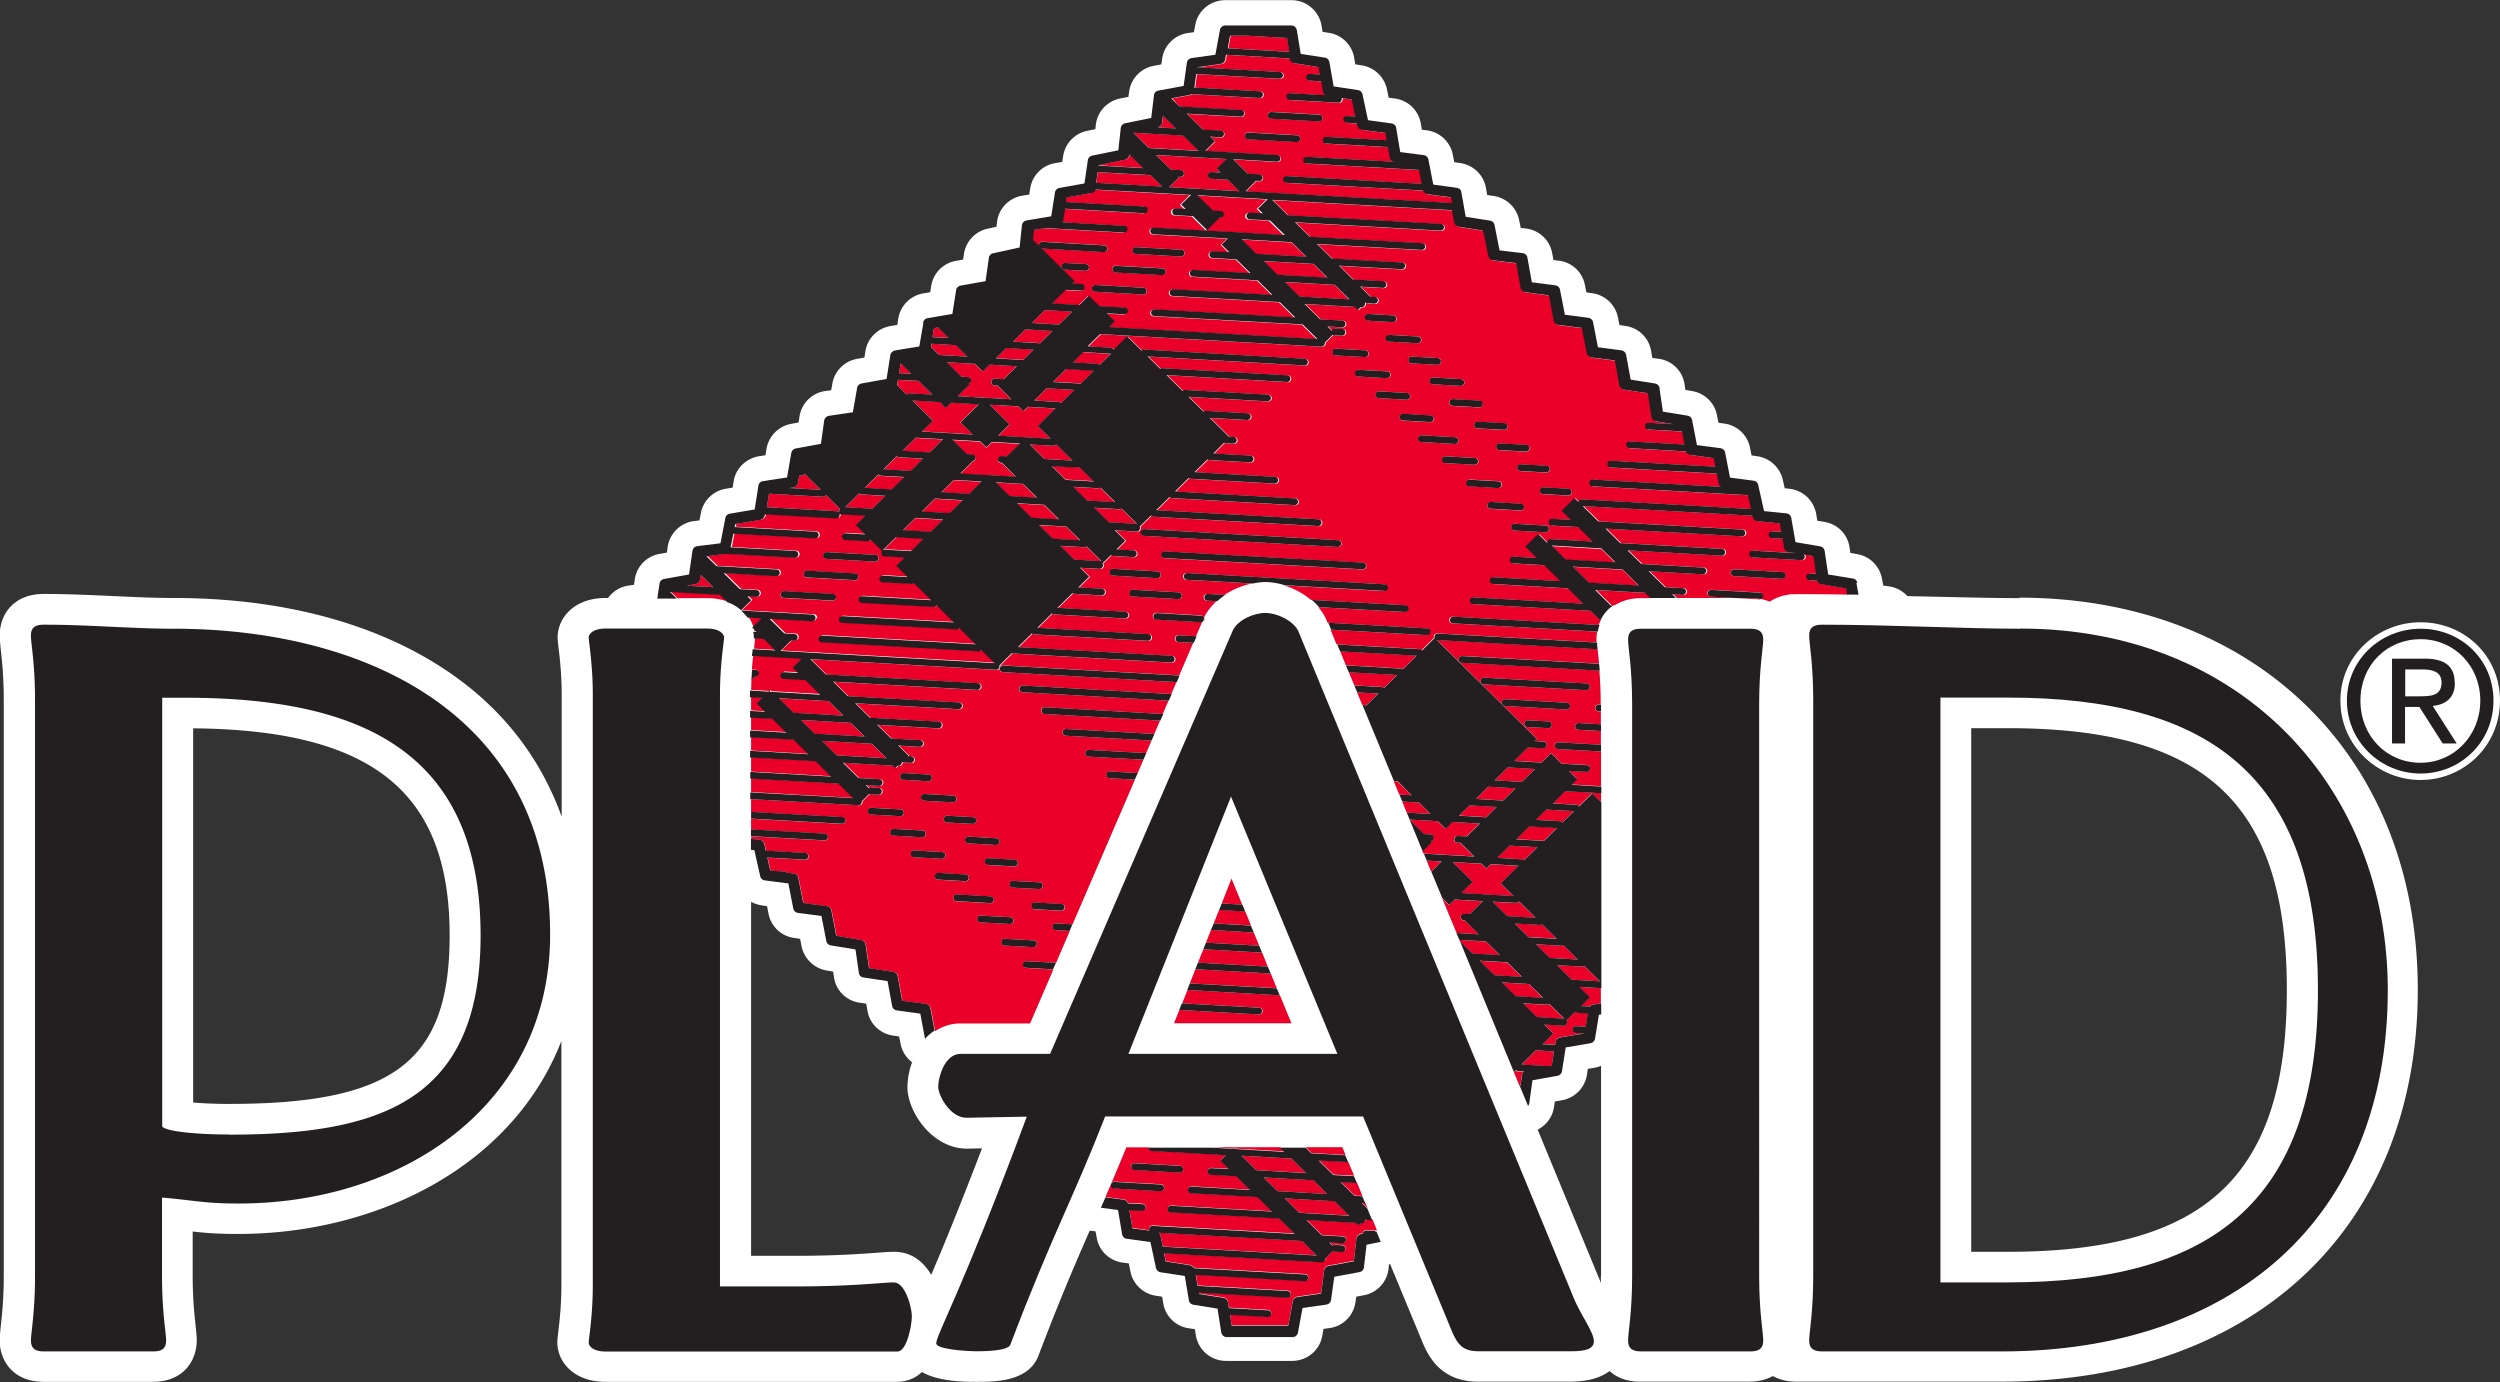 <svg width="161" height="89" viewBox="0 0 161 89" fill="none" xmlns="http://www.w3.org/2000/svg">
    <rect x="0" y="0" width="161" height="89" fill="#333333" stroke="none"/>
    <g clip-path="url(#z9zcmkq9qa)">
        <path d="M155.882 40.075c-2.779 0-5.16 2.166-5.16 5.047 0 2.88 2.381 5.109 5.16 5.109 2.779 0 5.118-2.197 5.118-5.11 0-2.911-2.318-5.046-5.118-5.046z" fill="#fff"/>
        <path d="M158.084 43.971c0-1.046-.619-1.554-1.919-1.554h-2.119v5.462h.839v-2.353h.923l1.5 2.352h.902l-1.542-2.414c.808-.083 1.427-.498 1.427-1.492h-.011zm-2.286.871h-.902v-1.73h1.133c.576 0 1.206.124 1.206.839 0 .86-.672.891-1.437.891z" fill="#231F20"/>
        <path d="M155.882 40.49c-2.549 0-4.741 1.99-4.741 4.632 0 2.642 2.182 4.694 4.741 4.694 2.559 0 4.698-2.01 4.698-4.694s-2.129-4.633-4.698-4.633zm0 8.632c-2.182 0-3.87-1.71-3.87-4s1.699-3.959 3.87-3.959c2.171 0 3.849 1.72 3.849 3.959 0 2.238-1.689 4-3.849 4z" fill="#231F20"/>
        <path d="M130.092 38.52c-1.741 0-4.059-.062-6.513-.114-.241 0-.493-.01-.745-.02a2.03 2.03 0 0 0-1.164-.622l-.388-.052-.084-.456a1.961 1.961 0 0 0-1.615-1.575l-.419-.073-.053-.362a1.946 1.946 0 0 0-1.625-1.638l-.451-.072-.074-.446a1.971 1.971 0 0 0-1.751-1.617l-.273-.03-.126-.55a1.98 1.98 0 0 0-1.657-1.513l-.356-.052-.095-.487a1.95 1.95 0 0 0-1.678-1.565l-.357-.052-.094-.487a1.952 1.952 0 0 0-1.615-1.554l-.42-.073-.052-.362a1.936 1.936 0 0 0-1.647-1.638l-.43-.062-.084-.477a1.947 1.947 0 0 0-1.678-1.585l-.356-.052-.095-.487a1.95 1.95 0 0 0-1.678-1.565l-.356-.052-.095-.476a1.937 1.937 0 0 0-1.678-1.565l-.346-.042-.084-.445a1.949 1.949 0 0 0-1.699-1.586l-.325-.041-.105-.508a1.966 1.966 0 0 0-1.625-1.544l-.43-.063-.084-.476a1.96 1.96 0 0 0-1.678-1.586l-.357-.052-.094-.476a1.96 1.96 0 0 0-1.668-1.576l-.325-.041-.073-.404a1.948 1.948 0 0 0-1.678-1.607l-.389-.051-.115-.56a1.968 1.968 0 0 0-1.626-1.523l-.409-.063-.073-.435a1.948 1.948 0 0 0-1.636-1.596l-.399-.062-.063-.394A1.966 1.966 0 0 0 83.16.01H78.91c-.954 0-1.772.674-1.94 1.607l-.084.456-.378.052a1.957 1.957 0 0 0-1.667 1.668l-.053.352-.482.094c-.85.155-1.49.84-1.594 1.689l-.042.31-.535.104c-.84.177-1.468.85-1.563 1.69l-.031.29-.525.104a1.96 1.96 0 0 0-1.552 1.637l-.052.363-.472.082a1.948 1.948 0 0 0-1.594 1.628l-.063.393-.451.073c-.87.145-1.542.86-1.626 1.72l-.031.28-.567.124a1.963 1.963 0 0 0-1.531 1.638l-.053.352-.46.083a1.948 1.948 0 0 0-1.595 1.617l-.063.404-.44.072a1.971 1.971 0 0 0-1.616 1.617l-.063.415-.43.072c-.839.135-1.5.798-1.625 1.627l-.063.404-.472.083a1.962 1.962 0 0 0-1.594 1.596l-.074.425-.388.052a1.957 1.957 0 0 0-1.657 1.658l-.052.363-.483.093a1.976 1.976 0 0 0-1.583 1.586l-.074.435-.398.062c-.85.135-1.521.788-1.647 1.627l-.063.394-.44.073a1.967 1.967 0 0 0-1.605 1.544l-.094.497-.346.041a1.969 1.969 0 0 0-1.7 1.659l-.052.373-.472.083a1.948 1.948 0 0 0-1.594 1.627l-.053.362-.356.052a1.958 1.958 0 0 0-1.311.798h-.157c-2.035 0-3.094 1.285-3.094 2.55 0 .103.02.341.063.683.073.58.199 1.669.199 2.964v7.887c-1.332-3.71-3.702-6.82-7.07-9.172C24.51 40.21 18.313 38.51 11.16 38.51c-1.28 0-2.548-.062-3.89-.124-1.417-.062-2.885-.135-4.458-.135-1.961 0-2.832 1.347-2.832 2.674 0 .207.031.518.073.943.074.684.19 1.71.19 3.212v37.08c0 1.513-.116 2.54-.19 3.213-.042.425-.073.736-.073.943 0 1.327.881 2.674 2.832 2.674h7.027c1.96 0 2.831-1.347 2.831-2.674 0-.207-.031-.518-.073-.943-.073-.684-.189-1.71-.189-3.213v-2.85c.829.094 1.615.156 2.947.156 8.768 0 17.61-4.239 20.798-12.426v15.752c0 1.286-.126 2.374-.2 2.964-.041.342-.062.58-.062.684 0 1.265 1.059 2.55 3.094 2.55h18.762c.682 0 1.217-.249 1.626-.632 1.112.632 2.769.632 3.503.632h.032c1.164 0 3.335 0 3.974-1.7 1.48-3.896 2.538-6.311 3.566-8.653-.094.207-.178.414-.272.622h.052l.325.041.074.404c.146.85.818 1.493 1.678 1.607l.388.051.115.56c.168.788.818 1.4 1.626 1.523l.409.063.073.435a1.936 1.936 0 0 0 1.636 1.596l.399.062.063.394a1.966 1.966 0 0 0 1.95 1.647h4.248c.954 0 1.773-.673 1.94-1.606l.084-.456.388-.052a1.957 1.957 0 0 0 1.668-1.668l.052-.352.483-.094c.85-.155 1.49-.84 1.594-1.689l.031-.31h.074l2.066 4.984c.45 1.109 1.31 2.58 3.597 2.58h5.926c1.227 0 2.024-.29 2.538-.684.462.415 1.101.684 1.972.684h7.027c.618 0 1.111-.145 1.52-.362.409.228.902.362 1.521.362h13.173c16.298 0 26.839-9.907 26.839-25.245 0-15.337-10.803-25.245-25.675-25.245l.063.032zM14.735 71.093c-.922 0-1.709-.041-2.296-.093V46.904c11.568.104 16.518 4.115 16.518 13.338 0 8.114-3.587 10.85-14.211 10.85h-.01zM59.96 82.078c-.492-.82-1.258-1.462-2.37-1.462-.252 0-.619.021-1.133.062-.996.073-2.664.197-5.202.197H48.37V58.076c.21.114.43.187.672.228l.356.052.094.487a1.95 1.95 0 0 0 1.678 1.565l.357.052.094.476a1.99 1.99 0 0 0 1.616 1.565l.42.073.052.362c.125.85.786 1.514 1.646 1.638l.43.062.084.477c.147.84.829 1.471 1.678 1.585l.357.052.094.477c.095.487.367.891.734 1.181.01-.041.042-.072.053-.114a4.73 4.73 0 0 0-.346 1.71c0 1.596 1.594 3.97 3.838 3.97l.965-.021c-1.447 3.782-2.506 6.363-3.272 8.145l-.01-.02zm43.137.093v.445l-4.07-9.865c.557-.29.966-.83 1.05-1.462l.052-.352.462-.083a1.971 1.971 0 0 0 1.604-1.617l.063-.404.441-.072c.146-.021.283-.073.409-.125v13.535h-.011zm26.209-1.555h-2.359V46.894h2.359c12.764 0 17.966 4.881 17.966 16.861s-5.202 16.861-17.966 16.861z" fill="#fff"/>
        <path d="m68.192 33.463-.943-.933-1.762-.103.944.932 1.761.104zM69.556 34.81l-.892-.891-1.762-.093.892.88 1.762.104zM61.91 24.26l.41.021c.125 0 .209.114.209.228 0 .094-.073.166-.168.197l.063.062-.755.747 3.45.196-.891-.88h-.189a.244.244 0 0 1-.21-.239c0-.124.116-.207.231-.207l.577.031.84-.829-1.752-.104-.451.446-.504-.497-1.814-.104.944.933h.01zM70.73 31.453h-.01l-1.626-.094.892.881 1.814.104-.954-.943s-.073.041-.126.041l.01.01zM70.909 36.147h.02l-.964-.953s-.094.051-.147.051h-.01l-1.532-.082.892.88 1.74.104zM73.216 33.743l-.996-.985s-.074.042-.126.042h-.01l-1.626-.093.944.932 1.814.104zM63.64 30.603h.022l1.762.114-.892-.881h-.052c-.126 0-.21-.114-.21-.228 0-.125.115-.207.23-.207l.347.02.839-.829-1.804-.103-.357.352-.409-.394-1.783-.104.944.933.336.02c.126 0 .21.115.21.229a.21.21 0 0 1-.168.197l-.808.798 1.783.103h.01v-.02zM66.776 32.064l-.891-.891-1.762-.093.891.88 1.763.104zM59.876 29.131l.839-.829-1.71-.093h-.042l-.85.84 1.752.103.01-.02zM61.26 25.929l-.346.332-.388-.373-1.762-.104 1.321 1.306-.713.694 3.272.187-.797-.778 1.185-1.17-1.772-.094zM63.21 31.028l-1.782-.104-.797.788 1.783.103.797-.787zM59.456 29.546l-1.563-.093a.17.17 0 0 1-.136-.063l-.85.84 1.752.103.797-.787zM58.156 34.157l1.782.104.797-.788-1.782-.103-.797.788zM61.994 32.23l-1.783-.104-.839.83 1.783.103.839-.83zM56.142 47.9l-3.21-.187.944.932 3.21.187-.944-.933zM69.084 23.349l1.531.082c.074 0 .126.042.168.094l.745-.736-1.783-.104-.672.664h.011zM118.954 37.898l-1.594-.269c-.074-.01-.126-.052-.179-.093 0 0-.021-.01-.021-.02-.042-.042-.073-.094-.073-.115-.042 0-.493-.031-.493-.031-.115 0-.21-.114-.21-.228 0-.124.116-.207.231-.207l.399.02-.168-1.14-.609-.103s.053.093.053.155c0 .114-.105.208-.22.208h-.011l-3.136-.177c-.126 0-.209-.114-.209-.228 0-.124.115-.207.23-.207l2.664.156h.032l-.388-.063a.366.366 0 0 1-.294-.29l-.094-.57-.693-.041c-.126 0-.209-.114-.209-.228 0-.124.104-.207.23-.207l.588.03-.095-.538-1.426-.145a.346.346 0 0 1-.315-.27l-.021-.083-10.928-.621.996.984 9.261.529c.126 0 .21.114.21.228s-.105.207-.22.207h-.011l-8.768-.498.944.933 6.545.373c.125 0 .209.114.209.228s-.105.207-.22.207h-.01l-6.052-.342.892.881 3.964.228c.126 0 .21.114.21.228s-.105.208-.221.208h-.01l-3.472-.197 1.039 1.026 1.153.062c.126 0 .21.114.21.228s-.105.207-.22.207h-.011l-.66-.041.241.238h3.891l-1.72-.093c-.126 0-.21-.114-.21-.228 0-.125.116-.208.231-.208l3.136.177c.126 0 .21.114.21.228 0 .093-.084.155-.168.186.22.042.43.104.608.176a2.734 2.734 0 0 1 1.196-.445c.031-.01.052-.031.094-.031h.157c.105 0 .21-.01.326-.01 1.017 0 2.129.01 3.282.03l-.073-.394zm-4.195-.621h-.011l-3.083-.176c-.126 0-.21-.114-.21-.228 0-.125.115-.208.231-.208l3.083.177c.116 0 .21.114.21.227 0 .114-.105.208-.22.208zM67.783 21.307l-1.751-.093-.797.787 1.751.093.797-.787zM50.153 44.977l.944.933 3.21.176-.944-.933-3.21-.176zM51.57 46.365l.89.892 3.21.176-.892-.881-3.209-.187zM48.8 40.655l-.283-.28.587-.58-.891-.052c.189.28.315.58.377.902h.22l-.01.01zM48.622 41.08c0 .104-.021.332-.063.674v.02l1.458.083-.745-.736-.64-.04h-.01zM54.065 32.986s-.031-.072-.02-.113c0-.042.02-.083.041-.114l-.891-.881c-.042.062-.105.114-.189.114h-.01l-3.472-.197-.136.87 4.541.26c.052 0 .105.03.147.062h-.01zM43.19 38.096l.43.425h1.908c.503 0 .954.082 1.332.217l-.472-.466-3.21-.187.011.01zM45.119 37.018l-.042.3a.367.367 0 0 1-.283.3l-.556.104 1.7.094-.809-.798h-.01zM60.484 21.721l.608.042-.682-.674-.262.042-.094.57h.01l.42.02zM79.823 12.312l-.744-.736-1.07-.062c-.126 0-.21-.114-.21-.228 0-.125.116-.208.231-.208l.577.032-.241-.239.629-.622-4.541-.259.944.933.65.041c.126 0 .21.114.21.228s-.105.208-.22.208h-.168l.052.041-.619.611 4.52.26zM81.365 16.82l.892.89 3.22.187-.892-.89-3.22-.187zM83.043 3.337l-.136-.891h-.01l-2.004-.114-.503-.031h-1.133l-.147.808 3.954.228h-.02z" fill="#EA0029"/>
        <path d="m75.702 6.591.283.28 3.964.228c.126 0 .22.114.21.228 0 .114-.105.207-.22.207h-.01l-3.472-.197 1.038 1.026 1.154.062c.126 0 .21.114.21.228s-.105.208-.22.208h-.011l-.66-.042.303.3-.619.612 4.636.27c.126 0 .21.114.21.228s-.105.207-.22.207h-.01l-2.822-.166.944.933.744.041c.126 0 .21.114.21.228s-.105.208-.22.208h-.252l.021.01-.64.642 13.32.757-.063-.363L92 12.53c-.105-.01-.189-.083-.241-.176a.311.311 0 0 1-.053-.072c-.031 0-8.8-.498-8.8-.498-.125 0-.209-.114-.209-.228 0-.124.115-.207.23-.207l8.685.497-.168-.89-7.237-.415c-.125 0-.21-.114-.21-.228 0-.125.116-.208.231-.208l5.632.322h-.01a.326.326 0 0 1-.189-.094.331.331 0 0 1-.105-.197l-.115-.653-3.986-.228c-.125 0-.21-.114-.21-.228 0-.124.116-.207.231-.207l3.891.218-.084-.467-1.51-.196a.368.368 0 0 1-.304-.28l-.031-.135-.65-.041c-.126 0-.21-.114-.21-.228 0-.125.105-.208.23-.208l.535.031-.23-1.088-.65-.103s.02.062.01.093c0 .114-.105.207-.22.207h-.011l-3.125-.176c-.126 0-.21-.114-.21-.228 0-.124.115-.207.23-.207l2.287.134s-.021-.03-.042-.041c-.01-.01-.031-.02-.042-.041a.523.523 0 0 1-.094-.166l-.116-.653-.755-.042c-.126 0-.21-.114-.21-.228 0-.124.116-.207.231-.207l.66.042-.083-.477-1.563-.249a.343.343 0 0 1-.293-.29v-.02l-4.112-.24-.052.312a.355.355 0 0 1-.294.28l-1.52.217 5.327.3c.116 0 .21.115.21.229s-.105.207-.22.207h-.01l-4.972-.28-.388-.02-.115.87.241.01 3.964.228c.126 0 .21.114.21.228s-.105.208-.22.208h-.01l-4.364-.25h-.031s-.063.042-.094.053l-1.186.217.242.239-.021.01zm6.177.612 3.084.176c.125 0 .21.114.21.228s-.106.207-.221.207h-.01l-3.084-.176c-.126 0-.21-.114-.21-.228 0-.125.116-.207.231-.207zM80.4 8.529l3.126.176c.126 0 .21.114.21.228s-.105.207-.22.207h-.011l-3.126-.176c-.126 0-.21-.114-.21-.228 0-.124.116-.207.231-.207zM71.307 10.685l2.329.134-.672-.663-.22-.218v.042c-.02.155-.126.28-.283.3l-1.678.343v.02l.535.031-.01.01zM75.733 8.27l-.556-.55-.272-.269-.053.446a.367.367 0 0 1-.283.3l.241.021.923.052zM77.191 9.71l-.986-.984-3.22-.176.997.974 3.209.186zM70.993 11.804l3.86.217-.745-.736-2.612-.145-.786-.051h-.01l-.095.684v.01l.388.02zM50.552 43.681c-.126 0-.21-.114-.21-.228 0-.124.116-.207.23-.207l.903.052-.346-.342.577-.57-3.2-.187c-.03.26-.062.57-.083.923h.241c.126.02.21.124.21.238 0 .114-.105.207-.22.207H48.6l-.21.208c0 .207-.01.425-.02.653l1.195.072.052-.052.063.063 3.21.186-.944-.933-1.406-.083h.01zM48.37 51.008l6.618.383-.944-.932-5.674-.332v.881zM48.37 49.692l5.202.3-.996-.984-4.206-.238v.922zM48.37 44.873v.88l.965.053-.545-.54.357-.352-.777-.041zM48.37 48.334l3.745.218-.944-.933-2.8-.165v.88zM48.37 47.018l2.329.135-.892-.88-1.437-.084v.83zM78.166 59.465l2.402.134-.388-.932s-.063.02-.094.02h-.01l-1.563-.093-.347.86v.01zM86.86 43.288l.357.85 1.804.103s.084.02.126.041l.829-.818-3.115-.176zM77.15 61.993l4.498.26-.367-.902-3.786-.218-.346.86z" fill="#EA0029"/>
        <path d="M94.926 38.914c-.126 0-.21-.114-.21-.228 0-.124.116-.218.231-.207l7.08.404-.997-.985-4.814-.28c-.126 0-.21-.113-.21-.227 0-.125.116-.208.231-.208l4.311.25-1.039-1.027-2.003-.114a.213.213 0 0 1-.21-.228c0-.124.116-.207.231-.207l1.5.083-.734-.726.828-.818.588.58v-.041c0-.125.115-.208.23-.208l2.696.156-.944-.933-1.678-.093c-.126 0-.21-.114-.21-.228 0-.125.115-.207.231-.207l1.185.062-.587-.58.828-.82.252.25a.21.21 0 0 1 .231-.166l10.886.621-.094-.425-.105-.466-10.006-.57c-.126 0-.209-.114-.209-.228 0-.124.115-.207.23-.207 0 0 8.223.466 8.254.466-.01 0-.021-.02-.031-.03l-.032-.032a.326.326 0 0 1-.094-.166l-.115-.622-6.838-.393c-.126 0-.21-.114-.21-.228 0-.125.115-.218.23-.208l6.723.384-.105-.55-1.51-.207a.47.47 0 0 1-.178-.083s-.021-.01-.032-.02a.326.326 0 0 1-.084-.125c-.031 0-3.628-.207-3.628-.207-.126 0-.21-.114-.21-.228 0-.124.115-.207.231-.207l3.513.197-.157-.84-2.171-.124c-.126 0-.21-.114-.21-.228 0-.124.115-.207.231-.207l1.594.093-1.122-.187a.342.342 0 0 1-.294-.29l-.22-1.513-1.552-.238a.355.355 0 0 1-.294-.28l-.283-1.586-1.511-.197a.369.369 0 0 1-.304-.28l-.314-1.616-1.511-.197a.356.356 0 0 1-.304-.28l-.293-1.565s-.032-.041-.042-.062l-1.49-.197a.354.354 0 0 1-.304-.29l-.283-1.585-1.29-.156-.2-.02s-.073-.021-.104-.032a.187.187 0 0 1-.073-.052s-.011 0-.022-.01c-.02-.01-.031-.03-.041-.052 0-.01-.021-.02-.021-.03-.021-.032-.032-.073-.042-.104l-.315-1.534s-.063-.073-.074-.114l-1.52-.239a.343.343 0 0 1-.294-.28l-.147-.787-11.568-.663.997.984 9.858.56c.115 0 .21.114.21.228s-.105.207-.22.207h-.01l-9.367-.539.944.933 7.237.415c.126 0 .21.114.21.228s-.105.207-.22.207h-.011l-6.744-.384.944.933 4.52.26c.126 0 .21.113.21.227s-.105.207-.22.207h-.01l-4.028-.228.892.881 1.95.114c.126 0 .21.114.21.228s-.105.208-.22.208h-.01l-1.458-.083.65.642.283.02c.126 0 .21.115.21.229s-.105.207-.22.207h-.01l-.462-.03s-.084-.022-.116-.042l-.02.02s.01.042 0 .073c0 .114-.106.207-.221.207h-.063l-.189.176-.21-.207-3.209-.186.997.984 1.426.083c.126 0 .21.114.21.228s-.105.207-.22.207h-.011l-.933-.052.272.27a.205.205 0 0 1 .21-.135l.461.02c.126 0 .21.115.21.229s-.105.207-.22.207h-.01l-.462-.02s-.084-.021-.115-.042l-.514.508v.051c0 .114-.105.208-.22.208h-.011l-14.243-.808-.797.787 1.49.083c.084 0 .146.052.188.124l.86-.85.934.923s.105-.083.178-.073l10.32.591c.126 0 .21.114.21.228s-.105.207-.22.207h-.01l-10.09-.58.818.808s.094-.062.157-.052l8.013.456c.126 0 .21.114.21.229 0 .114-.105.207-.22.207h-.011l-7.75-.446 1.038 1.026s.105-.083.178-.073l5.296.301c.126 0 .21.114.21.228s-.105.207-.22.207h-.01l-5.077-.29.965.954s.095-.063.158-.052l2.674.155c.115 0 .21.114.21.228s-.105.207-.22.207h-.011l-2.402-.134 1.217 1.202.304.02c.126 0 .21.115.21.229s-.105.207-.22.207h-.011l-.461-.02s-.084-.022-.116-.042l-.692.694 2.37.135c.126 0 .21.114.21.228s-.105.207-.22.207h-.01l-2.623-.145s-.084-.02-.115-.041l-.829.818 5.181.3c.126 0 .21.115.21.229s-.105.207-.22.207h-.01l-5.433-.31s-.084-.022-.116-.042l-.87.86 7.719.445c.126 0 .21.114.21.228s-.105.208-.22.208h-.011l-7.918-.456a.209.209 0 0 1-.137-.063l-.85.84 10.436.59c.126 0 .21.115.21.229s-.105.207-.22.207h-.01l-10.594-.601a.215.215 0 0 1-.157-.083l-.734.725s.02.063.02.104c0 .114-.104.207-.22.207h-.01l-1.395-.083.682.674-.566.56 1.09.062c.126 0 .21.114.21.228s-.105.207-.22.207h-.01l-1.29-.072a.21.21 0 0 1-.137-.063l-.556.55s.042.082.042.134c0 .114-.105.208-.22.208h-.01l-1.249-.073.588.58-.692.684 1.5.083c.125 0 .209.114.209.228s-.105.208-.22.208h-.01l-1.752-.104s-.084-.02-.115-.042l-.955.943 4.352.25c.126 0 .21.113.21.227s-.105.207-.22.207h-.01l-4.563-.259a.17.17 0 0 1-.136-.062l-.933.922 7.12.405c.127 0 .21.114.21.228s-.104.207-.22.207h-.01l-7.32-.415a.209.209 0 0 1-.137-.062l-.892.881 9.88.56c.126 0 .21.114.21.228s-.105.207-.22.207h-.01l-10.174-.58s-.053 0-.084-.021l-.797.787v.073c0 .114-.105.207-.22.207h-.01l-11.947-.684.997.985 9.764.56c.126 0 .21.114.21.227 0 .114-.105.208-.22.208h-.011l-9.271-.529.944.933 7.142.404c.126 0 .21.114.21.228s-.105.207-.22.207h-.011l-6.65-.383.944.933 4.426.248c.126 0 .21.114.21.228s-.105.208-.22.208h-.01l-3.934-.228.892.88 1.856.104c.126 0 .21.114.21.228s-.105.207-.22.207h-.01l-1.364-.083.64.633-.042.041h.21c.125.02.21.124.21.238 0 .114-.106.208-.221.208h-.01l-.462-.031s-.063-.01-.094-.032v.042c0 .114-.105.207-.22.207h-.064l-.146.135-.158-.155-3.209-.187.996.984 1.343.073c.126 0 .21.114.21.228s-.105.207-.22.207h-.011l-.85-.052.21.208s.094-.052.157-.052l.462.031c.126 0 .21.114.21.228s-.105.207-.22.207h-.011l-.462-.02s-.084-.021-.115-.042l-.482.477v.052c0 .114-.105.207-.22.207h-.011l-6.954-.394v.83l5.874.33c.126 0 .21.115.21.229s-.105.207-.22.207h-.011l-5.853-.332v.695l4.751.27c.126 0 .21.113.21.227s-.105.207-.22.207h-.01l-4.72-.269v.176l.545.052c.157.01.283.124.315.28l.094.425 2.538.145c.126 0 .21.114.21.228s-.105.207-.22.207h-.01l-2.413-.135.178.819.273.041.671.042c.063 0 .116.031.147.072l.42.052c.157.021.272.135.304.28l.315 1.617 1.51.207c.147.02.272.135.304.28l.315 1.627 1.594.27c.157.02.272.144.293.3l.22 1.513 1.553.238c.147.02.273.135.294.28l.293 1.586 1.51.197a.34.34 0 0 1 .263.176.308.308 0 0 1 .041.103l.042.197.242 1.275a2.93 2.93 0 0 1 1.667-.498h4.447l1.5-3.471-1.741-.104c-.126 0-.21-.114-.21-.228 0-.124.116-.207.23-.207l1.9.104.88-2.052-.891-.052c-.126 0-.21-.114-.21-.228 0-.125.115-.207.23-.207l1.05.062 4.016-9.317-1.615-.093a.213.213 0 0 1-.21-.228c0-.125.116-.207.231-.207l1.773.103.367-.86-3.535-.197c-.126 0-.21-.114-.21-.228 0-.124.116-.218.231-.207l3.692.207.346-.808-5.527-.311c-.126 0-.21-.114-.21-.228 0-.124.116-.218.231-.207l5.684.32.368-.86-7.447-.424c-.126 0-.21-.114-.21-.228 0-.124.116-.207.231-.207l7.604.435.367-.86-9.418-.54c-.126 0-.21-.113-.21-.227 0-.124.115-.207.23-.207l9.576.549.336-.767-11.19-.643c-.127 0-.21-.114-.21-.228 0-.124.115-.207.23-.207l11.348.643.902-2.094-.975-.052c-.126 0-.21-.113-.21-.227 0-.125.115-.208.23-.208l1.133.062.41-.953s-.074.041-.116.041h-.01l-2.853-.165c-.126 0-.21-.114-.21-.228 0-.125.115-.208.23-.208l2.853.166c.105 0 .179.093.19.187.199-.425.492-.788.828-1.099l-.619-.03c-.126 0-.21-.115-.21-.229 0-.124.116-.207.231-.207l1.112.062a5.04 5.04 0 0 1 1.772-.736l-4.237-.238c-.126 0-.21-.114-.21-.228 0-.124.116-.207.231-.207l12.711.725c.126 0 .21.114.21.228s-.105.207-.22.207h-.01l-6.409-.362a4.918 4.918 0 0 1 1.73.932l6.02.342c.127 0 .21.114.21.228s-.104.207-.22.207h-.01l-5.527-.31c.22.259.409.538.535.85l.063.155 6.376.363c.126 0 .21.114.21.228s-.105.207-.22.207h-.01l-6.168-.353.388.944 5.286.3c.074 0 .126.041.168.093l.818-.808s-.01-.052-.01-.083c0-.124.115-.207.23-.207l10.247.58v-.186c0-.176.021-.342.042-.508l-9.313-.529c-.126 0-.21-.114-.21-.228 0-.124.115-.207.23-.207l9.398.539c.031-.104.084-.197.126-.29l-.629-.622-7.573-.435.042.01zm-30.76 15.068c.125 0 .209.114.209.228s-.105.208-.22.208h-.01l-1.794-.104c-.126 0-.21-.114-.21-.228 0-.124.115-.207.23-.207l1.794.103zm-1.5-1.357c.125 0 .21.114.21.228s-.106.207-.221.207h-.01l-1.658-.093c-.126 0-.21-.114-.21-.228 0-.125.116-.207.231-.207l1.657.093zm-1.27-1.389c.126 0 .21.114.21.228s-.105.207-.22.207h-.01l-1.846-.103c-.126 0-.21-.114-.21-.228 0-.125.115-.208.23-.208l1.846.104zm-3.188-1.45 1.594.093c.126 0 .21.114.21.227 0 .114-.105.208-.22.208h-.01l-1.605-.094c-.126 0-.21-.114-.21-.227 0-.125.115-.208.23-.208h.011zM55.89 52.23c0-.124.116-.207.23-.207l1.889.103c.126 0 .21.114.21.228s-.105.208-.22.208h-.011l-1.888-.104c-.126 0-.21-.114-.21-.228zm1.657 1.585c-.126 0-.21-.114-.21-.227 0-.125.116-.208.231-.208l1.846.104c.126 0 .21.114.21.228s-.105.207-.22.207h-.01l-1.847-.104zm1.322 1.39c-.126 0-.21-.115-.21-.229 0-.124.115-.207.23-.207l1.794.104c.126 0 .21.114.21.228s-.105.207-.22.207h-.01l-1.794-.104zm1.342 1.222c0-.124.116-.207.231-.207l1.751.103c.126 0 .22.114.21.228 0 .114-.105.208-.22.208h-.01l-1.752-.104c-.126 0-.21-.114-.21-.228zm1.395 1.617c-.126 0-.21-.114-.21-.228 0-.125.116-.208.231-.208l2.16.125c.127 0 .21.114.21.228s-.105.207-.22.207h-.01l-2.16-.124zm1.343 1.13c0-.125.115-.208.23-.208l1.888.104c.126 0 .21.114.21.228s-.105.207-.22.207h-.01l-1.889-.104c-.126 0-.21-.114-.21-.228zm3.618 1.823h-.01l-1.847-.103c-.125 0-.21-.114-.21-.228 0-.125.116-.208.231-.208l1.846.104c.126 0 .21.114.21.228s-.105.207-.22.207zm1.804-2.777c.126 0 .21.114.21.228s-.105.207-.22.207h-.011l-1.7-.093a.214.214 0 0 1-.209-.228c0-.124.105-.207.23-.207l1.7.093zm-1.416-1.4c.126 0 .21.115.21.229s-.105.207-.22.207h-.011l-1.7-.093c-.125 0-.209-.114-.209-.228 0-.124.115-.207.23-.207l1.7.093zm-1.605-1.45c.126 0 .21.114.21.228s-.105.207-.22.207h-.01l-1.7-.093c-.126 0-.21-.114-.21-.228 0-.124.116-.207.231-.207l1.7.093zm30.646-22.602a.213.213 0 0 1-.21-.228c0-.125.116-.208.231-.208l1.93.114c.115 0 .21.114.21.228s-.105.208-.22.208h-.011l-1.93-.114zm3.545 1.513h-.01l-1.983-.114c-.126 0-.21-.114-.21-.228 0-.125.116-.208.231-.208l1.982.114c.126 0 .21.114.21.228s-.105.208-.22.208zm1.479-2.798c.126 0 .209.114.209.228s-.104.207-.22.207h-.01l-1.615-.093c-.126 0-.21-.114-.21-.228 0-.125.115-.208.23-.208l1.616.094zm-1.206-1.254c0 .114-.105.207-.22.207h-.011l-1.657-.093c-.126 0-.21-.114-.21-.228 0-.125.115-.208.23-.208l1.658.094c.126 0 .21.114.21.228zm-1.521-1.576c.126 0 .21.114.21.228s-.105.208-.22.208h-.011l-1.7-.094c-.125 0-.209-.114-.209-.228 0-.124.105-.207.23-.207l1.7.093zm-1.416-1.399c.126 0 .22.114.21.228 0 .114-.105.208-.22.208h-.011l-1.71-.094c-.115 0-.21-.114-.21-.228 0-.124.116-.207.231-.207l1.7.093h.01zm-1.395-1.223c0 .114-.105.208-.22.208h-.01l-1.71-.093c-.126 0-.21-.114-.21-.228 0-.125.105-.208.23-.208l1.7.094c.115 0 .21.114.21.227h.01zm-1.384-1.616c.126 0 .21.114.21.228s-.105.207-.22.207h-.011l-1.794-.104c-.115 0-.21-.113-.21-.227 0-.125.116-.208.231-.208l1.794.104zm-1.5-1.358c.126 0 .21.114.21.228s-.105.207-.22.207h-.011L90.92 23.4a.213.213 0 0 1-.21-.228c0-.124.115-.207.23-.207l1.658.093zm-1.27-1.388c.127 0 .21.114.21.228s-.104.207-.22.207h-.01L89.462 22c-.126 0-.21-.114-.21-.228 0-.124.116-.207.231-.207l1.846.104zm-1.772 2.476c0 .114-.105.208-.22.208h-.01l-1.846-.104a.214.214 0 0 1-.21-.228c0-.124.115-.207.23-.207l1.847.103c.126 0 .21.114.21.228zm-1.415-3.927 1.594.093c.126 0 .21.114.21.228s-.105.207-.22.207h-.011l-1.594-.093c-.126 0-.21-.114-.21-.228 0-.124.115-.207.23-.207zm-2.088 2.238 1.888.104c.126 0 .21.114.21.228s-.105.207-.22.207h-.01l-1.889-.104c-.125 0-.21-.114-.21-.228 0-.124.116-.207.231-.207zM73.71 34.074l12.48.715c.116 0 .21.114.21.228s-.104.208-.22.208h-.01l-12.48-.715c-.127 0-.21-.114-.21-.228 0-.125.115-.208.23-.208zm-2.035 2.995c-.125 0-.21-.114-.21-.228 0-.124.116-.207.231-.207l2.853.166c.126 0 .21.114.21.228s-.105.207-.22.207h-.01l-2.854-.166zm4.227 1.514h-.01l-2.947-.166c-.126 0-.21-.114-.21-.228 0-.125.115-.208.23-.208l2.948.166c.125 0 .21.114.21.228s-.106.208-.22.208zm11.873-1.907h-.011L75.01 35.95a.213.213 0 0 1-.21-.228c0-.124.115-.207.23-.207l12.754.725c.126 0 .21.114.21.228s-.105.208-.22.208zM88.8 25.639c-.126 0-.21-.114-.21-.228 0-.125.116-.208.231-.208l1.794.104c.126 0 .21.114.21.228s-.105.207-.22.207h-.011L88.8 25.64zm1.552 1.45a.213.213 0 0 1-.21-.227c0-.125.116-.208.231-.208l1.752.104c.126 0 .21.114.21.228s-.105.207-.22.207h-.011l-1.752-.103zm1.186 1.379c-.126 0-.21-.114-.21-.228 0-.124.115-.207.23-.207l2.161.124c.126 0 .21.114.21.228s-.105.207-.22.207h-.01l-2.161-.124zm1.552 1.358c-.126 0-.21-.114-.21-.229 0-.124.115-.207.23-.207l1.889.104c.126 0 .21.114.21.228s-.105.207-.22.207h-.011l-1.888-.103zm1.353 1.264c0-.125.115-.207.23-.207l1.846.103c.116 0 .21.114.21.228s-.105.207-.22.207h-.01l-1.847-.103a.213.213 0 0 1-.21-.228z" fill="#EA0029"/>
        <path d="M87.731 45.391h.074c.052 0 .105.031.147.073l.807-.798-1.363-.073.335.809v-.01zM77.663 60.708l3.43.197-.347-.85-2.758-.166-.325.82zM90.353 43.09l.882-.87-4.93-.28.367.902 3.556.207s.084.02.126.041zM51.097 31.442l1.762.104-1.06-1.047a.215.215 0 0 1-.198.135h-.126l-.084.466a.354.354 0 0 1-.294.29l-.273.042.273.02v-.01zM69.042 20.063l-1.752-.093-.839.829 1.752.104.839-.84zM52.587 39.774c0 .114-.105.207-.22.207h-.011l-2.727-.155.944.933.65.041c.126 0 .21.114.21.228s-.105.208-.22.208H51.003l-.671.652 13.78.788-.849-.84s-.105.083-.168.083h-.01l-10.09-.58c-.125 0-.21-.114-.21-.228 0-.124.116-.207.232-.207l9.88.56-1.05-1.037s-.105.083-.168.083h-.01l-7.362-.425c-.126 0-.21-.114-.21-.228 0-.124.115-.207.23-.207l7.164.404-1.123-1.109c-.041.062-.104.114-.188.114h-.01l-4.605-.259c-.126 0-.21-.114-.21-.228 0-.124.116-.207.231-.207l4.447.259-1.101-1.088s-.084.041-.126.041h-.01l-1.889-.103c-.125 0-.21-.114-.21-.228 0-.125.106-.208.231-.208l1.584.094-.734-.726.535-.528-1.28-.073c-.126 0-.21-.114-.21-.228 0-.124.116-.207.231-.207l1.678.093.797-.788-1.74-.103h-.032l-.891.88-.735-.725a.22.22 0 0 1-.188.104h-.01l-1.427-.083c-.126 0-.21-.114-.21-.228 0-.124.115-.207.23-.207l1.26.072-.609-.6.608-.602-1.52-.083c-.063 0-.105-.03-.147-.062.02.031.031.073.02.114 0 .114-.104.207-.22.207h-.01s-4.541-.259-4.583-.259v.062l-.032.063c0 .02 0 .03-.01.051-.01.021-.032.042-.042.063 0 0-.01.02-.021.02 0 0-.021 0-.032.021a.558.558 0 0 1-.157.083c-.052.01-1.605.27-1.605.27l-.041.186 5.202.3c.125 0 .21.114.21.228s-.106.208-.221.208h-.01l-5.265-.3-.168.87 4.153.238c.126 0 .21.114.21.228s-.105.207-.22.207h-.011l-4.447-.248h-.01l-1.238.155.64.632 3.87.218c.126 0 .21.114.21.228s-.105.207-.22.207h-.011l-3.377-.197 1.038 1.026 1.07.062c.126 0 .21.114.21.228s-.105.208-.22.208h-.011l-.566-.032.251.25-.65.642s.021.01.021.02l4.594.26c.126 0 .21.114.21.228l-.042-.01zm.66-4.218 3.136.177c.126 0 .21.114.21.228s-.105.207-.22.207h-.01l-3.137-.176c-.126 0-.21-.114-.21-.228 0-.125.116-.208.231-.208zM51.99 36.76l3.083.176c.126 0 .21.114.21.228s-.105.207-.22.207h-.01l-3.084-.176a.213.213 0 0 1-.21-.228c0-.125.115-.208.23-.208zm-1.72 1.523c0-.124.115-.218.23-.207l3.126.176c.126 0 .21.114.21.228s-.105.207-.22.207h-.011l-3.136-.176c-.126 0-.21-.114-.21-.228h.01z" fill="#EA0029"/>
        <path d="m69.157 18.125-.147.145.577.032c.126 0 .21.114.21.227 0 .114-.105.208-.22.208h-.01l-.976-.052-.881.87 1.751.104.609-.601.681.674 1.626.093c.126 0 .21.114.21.228s-.105.207-.22.207h-.01l-1.134-.062.525.518-.367.363 13.403.767-.944-.933-9.554-.539a.213.213 0 0 1-.21-.228c0-.124.116-.207.23-.207l9.052.518-.996-.984-6.88-.394c-.126 0-.21-.114-.21-.228 0-.125.115-.207.23-.207l6.388.362-.944-.933-4.164-.238c-.115 0-.21-.114-.21-.228 0-.124.116-.207.231-.207l3.67.207-.89-.88-1.542-.094c-.126 0-.21-.114-.21-.228 0-.124.115-.207.23-.207l1.05.062-.494-.487.399-.394-4.783-.27c-.125 0-.21-.113-.21-.227 0-.125.116-.208.231-.208l5.181.29h.01l3.21.187-.944-.933-1.31-.072c-.126 0-.21-.114-.21-.228 0-.124.115-.207.23-.207l.818.041-.304-.29.619-.612-4.52-.259.996.985.493.03c.126 0 .21.115.21.229s-.105.207-.22.207H78.46l-.807.798-.913-.901-1.122-.063c-.126 0-.21-.114-.21-.228 0-.124.115-.207.23-.207l.63.031-.283-.28.63-.621-6.115-.353h-.021a.396.396 0 0 1-.095.135.29.29 0 0 1-.157.083l-1.626.29-.041.29.681.042 4.384.248c.126 0 .22.114.21.228 0 .114-.105.208-.22.208h-.01l-4.311-.25-.787-.04-.126.808c0 .02-.02.03-.02.052l.754.052 3.21.186c.126 0 .21.114.21.228s-.105.207-.22.207h-.011l-5.045-.29-.755.124-.063.643 2.685 2.653.031.01zm.766-.684h-.01l-1.332-.072c-.126 0-.21-.114-.21-.228 0-.124.115-.207.23-.207l1.332.072c.126 0 .21.114.21.228s-.105.207-.22.207zm3.713 1.524h-.01l-3.084-.176c-.126 0-.21-.114-.21-.228 0-.125.115-.218.23-.208l3.084.176c.126 0 .21.114.21.229 0 .114-.105.207-.22.207zm-.462-3.047 2.905.166c.126 0 .21.114.21.228s-.105.207-.22.207h-.01l-2.906-.166c-.126 0-.21-.114-.21-.228 0-.124.116-.207.231-.207zm-1.31 1.192 2.988.166c.126 0 .21.114.21.227 0 .114-.105.208-.22.208h-.01l-2.99-.166c-.126 0-.21-.114-.21-.228 0-.124.116-.218.231-.207zm-4.72-1.544 3.964.228c.126 0 .21.114.21.228s-.105.207-.22.207h-.01L67.122 16c-.126 0-.21-.114-.21-.228 0-.124.115-.207.23-.207zM66.62 25.794l1.583.093c.063 0 .105.032.147.063l.85-.84-1.784-.103-.797.787zM65.917 26.489l-.326-.311-1.856-.114 1.29 1.274-.734.726 3.377.197-.829-.819 1.144-1.13-1.783-.103-.283.28zM66.577 22.51l-1.762-.105-.671.664 1.762.103.671-.663zM67.846 28.706h-.01l-1.51-.083.944.933 1.814.104-1.06-1.047a.234.234 0 0 1-.178.093zM70.447 30.997l-.954-.944s-.073.042-.126.042h-.01l-1.626-.093.891.88 1.815.104.01.01zM68.675 23.763l-.84.83 1.679.092s.063.01.094.021l.86-.85-1.782-.103-.011.01zM58.24 30.738l-1.521-.083a.215.215 0 0 1-.158-.083l-.87.86 1.751.104.797-.788v-.01z" fill="#EA0029"/>
        <path d="m86.882 19.286-.934-.933-3.22-.186.945.932 3.209.187zM57.023 31.94l-1.552-.094c-.063 0-.105-.03-.147-.062l-.892.881 1.752.104.839-.83zM79.95 15.43l.954.934 3.21.176-.945-.923-3.22-.186zM58.7 24.074l-.691-.684-.01.02-.095.612v.01l.797.042zM60.085 22.457l.41.404 1.814.104-.745-.736-1.573-.093-.032.197.126.124zM57.83 24.862l.577.57c.042-.063.116-.104.189-.094l1.458.083-.892-.88-1.321-.073-.042.29c0 .02-.01.031-.021.041l.052.063zM94.328 59.288h-.052c-.126 0-.21-.113-.21-.227 0-.125.115-.208.23-.208l.347.02.839-.828-1.804-.104-.357.353-.398-.405h-.032l.913 2.197 1.437.083-.892-.88h-.02zM95.692 60.636l-1.71-.104.032.073.818.808 1.762.104-.902-.881zM97.055 61.983l-1.762-.104.944.933 1.762.104-.944-.933zM103.023 63.196l-.997-.985s-.073.041-.125.041h-.011l-1.626-.093.944.933 1.815.104zM99.614 64.708h-.01l-1.531-.082.891.88 1.751.104h.011l-.965-.953s-.094.051-.147.051zM99.362 64.263l-.891-.891-1.762-.094.891.881 1.762.104zM100.537 60.905h-.01l-1.626-.093.902.88 1.814.104-.954-.943s-.073.042-.126.042v.01zM90.007 50.334l-.251-.02.356.86.787.041-.892-.88zM91.37 51.682l-1.069-.062.294.715 1.52.083-.744-.736zM98.943 67.62l-.954.944 1.782.103.158-.03.147-.923-1.018-.062s-.084-.021-.115-.042v.01zM79.96 74.43l.944.932 3.21.176-.945-.922-3.209-.187z" fill="#EA0029"/>
        <path d="m101.439 65.154-.556.55s.042.082.042.134c0 .114-.105.207-.22.207h-.011l-1.248-.072.588.58-.692.684.807.042.032-.187a.342.342 0 0 1 .293-.29l1.552-.26h-.041l-.493-.02c-.126 0-.21-.114-.21-.228 0-.124.115-.207.231-.207l.618.03.042-.237.105-.633-.682-.041a.21.21 0 0 1-.136-.062l-.021.01zM83.851 79.911l-9.219-.528a.38.38 0 0 1 .105.176l.147.715 9.91.57-.943-.933zM81.376 75.828l.891.881 3.21.187-.892-.892-3.21-.176zM99.94 35.163h-.022l.892.89 3.209.187-.891-.88-3.2-.187.011-.01zM105.54 37.722l-1.038-1.026-3.21-.186 1.039 1.026 3.209.186zM102.802 38.002l.997.985h.178c.441-.28.996-.467 1.71-.467h.671l-.336-.331-3.209-.187h-.011zM98.901 52.8l1.531.084c.074 0 .126.041.168.093l.745-.736-1.783-.103-.671.663h.01zM86.892 78.284l-.943-.932-3.21-.177.944.923 3.21.186zM81.072 65.33h-.01l-5.108-.29-.116.28-.23.58h7.561l-.2-.487-.544-1.326s-.021.01-.032.01h-.01l-5.905-.342-.346.86 4.971.28c.126 0 .21.114.21.228s-.105.207-.22.207h-.021zM76.625 63.33l5.6.311-.388-.943-4.856-.28-.356.912zM98.146 55.402l.85-.84-1.783-.103-.797.788 1.583.093c.053 0 .105.031.147.062zM97.475 57.713l-.829-.819 1.143-1.13-1.783-.103-.283.28-.325-.31-1.846-.115 1.28 1.275-.734.725 3.377.197zM94.14 42.676c-.126 0-.21-.114-.21-.228 0-.124.115-.207.23-.207l8.821.497a23.636 23.636 0 0 0-.063-.611c-.011-.124-.021-.218-.032-.321l-10.299-.591s-.042 0-.063-.01l6.44 6.363-.147.145.577.03c.126 0 .21.115.21.229s-.105.207-.22.207h-.011l-.975-.052-.881.87 1.762.104.608-.6.682.673 1.625.093c.126 0 .21.114.21.228s-.105.208-.22.208h-.011l-1.132-.063.524.518-.367.363 1.909.114v-2.238l-2.769-.156c-.126 0-.21-.114-.21-.228 0-.124.116-.207.231-.207l2.737.156v-.881l-1.458-.083c-.125 0-.209-.114-.209-.228 0-.125.115-.208.23-.208l1.437.083v-.829h-.157c-.126-.02-.21-.114-.21-.238 0-.125.116-.218.231-.207h.126v-.021c0-.881-.042-1.586-.084-2.166l-8.883-.508h.02zm5.58 4.218h-.011l-1.332-.072a.213.213 0 0 1-.21-.229c0-.124.115-.207.23-.207l1.333.073c.126 0 .21.114.21.228s-.105.207-.22.207zm1.174-1.202h-.011l-3.964-.228c-.126 0-.21-.114-.21-.228 0-.124.115-.207.23-.207l3.965.228c.126 0 .221.114.21.228 0 .114-.105.207-.22.207zm1.258-1.244h-.01l-6.587-.373c-.125 0-.21-.114-.21-.228 0-.124.116-.207.231-.207l6.587.373c.126 0 .21.114.21.228s-.105.207-.221.207zM82.393 78.46l-6.975-.393c-.125 0-.21-.114-.21-.228 0-.125.116-.207.231-.207l6.482.373-.944-.933-4.258-.238c-.126 0-.21-.114-.21-.228 0-.125.116-.208.231-.208l3.765.218-.891-.881-1.626-.093c-.126 0-.21-.114-.21-.228 0-.125.116-.207.231-.207l1.133.062-.546-.54.357-.352-4.782-.269c-.116 0-.2-.104-.2-.218h-1.437a135.02 135.02 0 0 1-1.342 3.192l1.164.156h.032a.29.29 0 0 1 .157.083.433.433 0 0 1 .094.145l.923.052c.126 0 .21.114.21.228s-.105.207-.22.207h-.01l-.808-.042.199 1.171 1.09.146s-.02-.073-.02-.104c0-.124.115-.207.23-.207l9.146.518-.997-.985.011.01zm-9.313-3.554 2.905.166c.126 0 .21.114.21.228s-.105.207-.22.207h-.011l-2.905-.166c-.116 0-.21-.114-.21-.228 0-.124.115-.207.23-.207zm1.678 1.803h-.01l-2.99-.176c-.126 0-.21-.114-.21-.228 0-.124.116-.207.231-.207l2.99.166c.125 0 .209.114.209.228s-.105.207-.22.207v.01zM79.435 73.9l.053.063 3.22.186-.273-.27h-4.363l1.3.084.063-.062zM84.47 74.253l2.181.124-.2-.497h-2.359l.378.373zM86.347 76.108l.891.881.504.031-.346-.85-1.05-.062zM84.931 74.709l.944.933 1.332.072-.377-.891-1.899-.114z" fill="#EA0029"/>
        <path d="M88.035 78.543s-.062-.01-.094-.03v.04c0 .115-.105.208-.22.208h-.063l-.147.135-.157-.156-3.21-.186.997.984 1.342.073c.126 0 .21.114.21.228s-.105.207-.22.207h-.01l-.85-.052.21.208s.094-.052.157-.052l.461.03c.126 0 .21.115.21.229s-.105.207-.22.207h-.01l-.462-.03s-.084-.022-.115-.042l-.483.476v.052c0 .114-.105.207-.22.207h-.01l-10.153-.58.105.518 1.573.249c.063 0 .105.041.147.073.042.03.063.062.094.103l7.153.404c.126 0 .21.114.21.228s-.105.208-.22.208h-.01l-7.017-.405.125.705 5.79.332c.126 0 .21.114.21.228s-.105.207-.22.207h-.011l-5.695-.332v.083l1.573.249c.157.02.273.145.294.29l.063.373 2.527.145c.126 0 .22.114.21.228 0 .114-.105.208-.22.208h-.01l-2.434-.146.105.695h3.65l.283-1.555a.38.38 0 0 1 .304-.29l1.52-.217.2-1.482a.354.354 0 0 1 .283-.3l1.626-.302.168-1.45a.353.353 0 0 1 .283-.3l.136-.032c0-.114.116-.207.231-.197l.577.031.094-.02-.283-.695-.346-.02-.01.03zM87.93 77.466l-.22-.01.357.352-.136-.342zM99.981 51.734l1.489.083c.084 0 .147.051.189.124l.86-.85.588.58v-.59l-2.329-.135-.797.788zM97.621 68.926l-.125.125.356.87h.063l.094-.694c0-.062.043-.114.084-.166.01-.01.021-.031.032-.042l-.388-.02a.17.17 0 0 1-.136-.062l.02-.01zM103.075 63.641l-1.395-.083.682.674-.566.56s.493.02.577.03c0 0 0-.02.021-.03.021-.032.073-.073.188-.094l.514-.083v-.984H103.075v.01zM98.89 59.112l-1.059-1.046a.234.234 0 0 1-.178.093h-.01l-1.51-.083.943.933 1.815.103zM92.168 56.138l.67-.653-.964-.062.294.715zM94.035 54.283h-.19a.244.244 0 0 1-.209-.238c0-.125.115-.208.23-.208l.578.031.839-.829-1.752-.103-.45.445-.504-.497-1.814-.104.933.933.409.02c.126 0 .21.115.21.229a.21.21 0 0 1-.168.197l.063.062-.608.6.062.146 3.252.187-.892-.881.01.01zM93.961 52.521l1.752.104.67-.663-1.761-.094-.66.653zM100.254 60.46l-.954-.944s-.074.042-.126.042h-.01l-1.626-.093.891.88 1.814.104.011.01zM97.643 54.044l1.667.094s.063.01.094.02l.861-.85-1.783-.103-.84.83v.01zM95.041 51.454l1.763.093.797-.787-1.762-.094-.797.788zM96.258 50.252l1.752.103.839-.84-1.752-.092-.839.829zM111.896 38.52l1.415.083h.011c.021 0 .031-.02.052-.02a3.432 3.432 0 0 0-.671-.063h-.807zM77.474 40.023c.053-.042.105-.093.105-.166 0-.02-.01-.031-.01-.041 0 0 0 .01-.011.02l-.073.177-.01.01zM78.953 57.485l-.273.694 1.322.083-.692-1.678-.357.901z" fill="#EA0029"/>
        <path d="M74.779 35.712c0 .124.084.228.21.228l12.753.725h.01c.116 0 .21-.093.22-.207 0-.124-.083-.228-.21-.228l-12.752-.725c-.126 0-.231.082-.231.207zM73.457 34.282c0 .124.084.228.21.228l12.48.715h.011c.115 0 .21-.093.22-.208 0-.124-.084-.228-.21-.228l-12.48-.715c-.126 0-.23.083-.23.208zM100.894 45.692a.226.226 0 0 0 .22-.208.22.22 0 0 0-.21-.227l-3.964-.228c-.116 0-.231.082-.231.207 0 .124.084.228.21.228l3.964.228h.011zM98.398 46.386c-.116 0-.231.083-.231.207a.22.22 0 0 0 .21.228l1.332.073h.01c.116 0 .21-.093.22-.207a.22.22 0 0 0-.21-.228l-1.331-.073zM102.152 44.448c.116 0 .21-.093.221-.207 0-.124-.084-.228-.21-.228l-6.587-.373c-.125 0-.23.083-.23.207 0 .124.084.228.21.228l6.586.373h.01zM114.78 36.842l-3.084-.177c-.115 0-.23.083-.23.208 0 .124.083.227.209.227l3.084.177h.01c.116 0 .21-.094.221-.208 0-.124-.084-.227-.21-.227zM102.74 45.578a.22.22 0 0 0 .21.228h.157v-.425h-.126c-.126-.01-.231.083-.231.197h-.01zM101.439 46.77c0 .124.084.227.21.227l1.458.083v-.435l-1.437-.083c-.115 0-.231.083-.231.208zM100.128 48.013c0 .125.084.228.21.228l2.769.156v-.436l-2.738-.155c-.125 0-.23.083-.23.207h-.011zM113.343 38.168l-3.136-.176c-.115 0-.231.083-.231.207 0 .125.084.228.21.228l1.72.093h.808c.241 0 .461.021.671.063a.224.224 0 0 0 .168-.187c0-.124-.084-.228-.21-.228zM89.158 38.065h.01c.115 0 .21-.094.22-.208a.22.22 0 0 0-.21-.228l-12.71-.725c-.127 0-.231.083-.231.207 0 .124.084.228.21.228l4.236.238c.273-.051.535-.093.787-.093.41 0 .84.073 1.28.207l6.408.363v.01zM91.895 40.904h.01c.116 0 .21-.093.221-.207 0-.125-.084-.228-.21-.228l-6.376-.363.188.446 6.167.352zM90.48 39.411h.01c.115 0 .21-.093.22-.207 0-.124-.084-.228-.21-.228l-6.02-.342c.168.145.325.3.462.467l5.527.31h.01zM77.558 38.458c0 .125.084.228.21.228l.619.031c.157-.145.335-.28.514-.404l-1.112-.062a.22.22 0 0 0-.23.207z" fill="#231F20"/>
        <path d="m101.565 50.169-.524-.518 1.132.062h.011a.226.226 0 0 0 .22-.208c0-.124-.084-.227-.21-.227l-1.625-.094-.682-.673-.609.6-1.761-.103.88-.87.976.051h.01c.116 0 .21-.093.22-.207a.22.22 0 0 0-.21-.228l-.576-.031.147-.145-6.44-6.363s.042.01.063.01l10.299.59a3.65 3.65 0 0 1-.031-.434l-10.247-.58c-.115 0-.23.082-.23.207 0 .03 0 .062.01.082l-.818.809c-.042-.052-.094-.093-.168-.093l-5.286-.301.189.446 4.93.28-.882.87s-.073-.041-.125-.041l-3.556-.208.189.446 3.115.176-.829.819s-.073-.042-.126-.042l-1.804-.103.19.445 1.363.073-.808.798s-.084-.062-.147-.062h-.073l2.034 4.912h.242l.891.901-.786-.041.188.446 1.07.062.745.736-1.532-.083.19.445 1.814.104.503.497.451-.445 1.752.103-.84.83-.576-.032c-.116 0-.231.083-.231.208 0 .124.084.228.21.228h.189l.891.89-3.251-.186.189.446.965.052-.672.663.724 1.741h.031l.399.404.357-.352 1.803.104-.839.829-.346-.021c-.126 0-.23.083-.23.207a.22.22 0 0 0 .21.228h.052l.891.891-1.437-.083.19.446 1.709.093.902.881-1.762-.103-.818-.809 3.482 8.446.126-.124s.083.052.136.062l.388.02a.357.357 0 0 0-.126.218l-.094.695h-.063l.545 1.316c.031-.052.063-.104.073-.156l.21-1.502 1.615-.29a.355.355 0 0 0 .284-.29l.241-1.534 1.594-.27a.368.368 0 0 0 .294-.29l.251-1.544.147-.02v-.716l-.514.083c-.157.02-.189.104-.199.124-.084 0-.577-.03-.577-.03l.566-.56-.681-.674 1.395.083H103.128v-11.96l-.588-.58-.86.85a.207.207 0 0 0-.189-.124l-1.489-.083.797-.788 2.329.135v-.435l-1.909-.114.367-.363-.021-.01zm-4.468-.746 1.752.103-.84.83-1.751-.104.84-.83zm2.307 4.746s-.052-.02-.094-.02l-1.668-.094.84-.83 1.782.105-.86.85v-.011zm.85 6.29-1.815-.103-.891-.881 1.626.093h.01a.3.3 0 0 0 .126-.041l.954.943-.01-.01zm-1.248-5.896-.85.84s-.084-.063-.147-.063l-1.583-.093.797-.788 1.783.104zm-3.168-3.897 1.763.104-.798.787-1.762-.103.797-.788zm-1.877 1.855.671-.653 1.752.104-.671.663-1.752-.103v-.01zm.147 4.995.734-.725-1.29-1.275 1.856.104.315.31.283-.28 1.783.105-1.143 1.13.829.818-3.377-.197.01.01zm2.024.55 1.51.082h.01a.234.234 0 0 0 .18-.093l1.059 1.047-1.815-.104-.944-.932zm-.828 3.803 1.762.103.944.933-1.763-.103-.943-.933zm2.307 2.28-.892-.881 1.763.104.89.88-1.761-.103zm2.003.55h.01c.053 0 .106-.022.148-.053l.964.954h-.01l-1.752-.104-.891-.88 1.531.082zm.315 3.927-.157.03-1.784-.103.955-.943s.073.042.115.042l1.018.062-.147.922v-.01zm2.328-3.379-.136.87-.619-.03c-.126 0-.231.083-.231.207 0 .124.084.228.21.228l.493.031h.052l-1.552.26a.352.352 0 0 0-.293.29l-.032.186-.808-.042.693-.683-.588-.58 1.248.072h.011c.115 0 .21-.094.22-.208a.204.204 0 0 0-.042-.134l.556-.55s.084.052.136.063l.682.041v-.02zm-.356-2.995h.01s.084-.02.126-.041l.996.984-1.814-.103-.944-.933 1.626.093zm-.273-.456-1.815-.103-.901-.881 1.625.093h.011c.052 0 .094-.02.125-.041l.955.943v-.01zm-.273-9.555-.744.736c-.042-.052-.095-.093-.168-.093l-1.531-.083.67-.663 1.784.103h-.011zM54.233 53.05c.116 0 .21-.093.22-.207 0-.125-.084-.228-.21-.228l-5.873-.332v.435l5.853.332h.01zM59.917 64.926s-.02-.072-.041-.103a.34.34 0 0 0-.263-.177l-1.51-.197-.294-1.585a.355.355 0 0 0-.293-.28l-1.552-.238-.22-1.513a.354.354 0 0 0-.294-.3l-1.595-.27-.314-1.627a.355.355 0 0 0-.304-.28l-1.51-.208-.315-1.616a.355.355 0 0 0-.304-.28l-.42-.052s-.094-.072-.147-.072l-.67-.042-.274-.041-.178-.819 2.412.135h.01c.116 0 .21-.093.221-.207a.22.22 0 0 0-.21-.229l-2.538-.145-.094-.424a.368.368 0 0 0-.315-.28l-.545-.052v.705l.22.02.378 1.68a.345.345 0 0 0 .304.269l1.51.197.315 1.616c.031.145.147.26.304.28l1.51.197.315 1.617c.031.145.147.259.293.28l1.584.259.22 1.513c0 .051.032.103.053.145v.01l.01.01s.01.021.021.031c.01.01.021.021.042.032a.357.357 0 0 0 .157.062l.336.051 1.227.187.294 1.596c.031.155.147.27.304.29l1.51.207.304 1.617v.01c.179-.207.389-.383.62-.538l-.242-1.275-.042-.197.01.031zM48.37 53.848l4.72.27h.01c.116 0 .21-.094.22-.208 0-.125-.083-.228-.21-.228l-4.75-.27v.436h.01zM73.258 49.785l-1.772-.103c-.126 0-.231.082-.231.207 0 .124.084.228.21.228l1.615.093.189-.425h-.01z" fill="#231F20"/>
        <path d="M119.615 37.536a.356.356 0 0 0-.294-.28l-1.584-.259-.23-1.513a.354.354 0 0 0-.294-.3l-1.584-.27-.272-1.565a.355.355 0 0 0-.315-.29l-1.437-.145-.377-1.69a.345.345 0 0 0-.304-.269l-1.511-.197-.314-1.616a.356.356 0 0 0-.305-.28l-1.51-.197-.314-1.617a.356.356 0 0 0-.294-.28l-1.584-.259-.21-1.42v-.103c-.02-.052-.041-.114-.073-.155 0-.01-.021-.021-.031-.032a.373.373 0 0 0-.2-.103l-1.562-.249-.294-1.596a.366.366 0 0 0-.304-.29l-1.51-.197-.315-1.617a.356.356 0 0 0-.304-.28s-1.039-.144-1.51-.196l-.315-1.617a.356.356 0 0 0-.304-.28l-1.51-.197-.284-1.585a.354.354 0 0 0-.304-.29l-1.49-.177-.324-1.637a.355.355 0 0 0-.294-.28l-1.563-.249-.283-1.595a.306.306 0 0 0-.136-.218H93.95c-.01 0-.021-.01-.032-.02-.01 0-.031-.011-.052-.022 0 0-.032 0-.053-.01l-1.51-.207-.314-1.617a.355.355 0 0 0-.304-.28l-1.51-.197-.263-1.564s0-.042-.01-.052a.339.339 0 0 0-.116-.156l-.02-.02c-.011 0-.032-.021-.043-.021 0 0-.073-.031-.105-.031L88.1 7.74l-.357-1.668a.338.338 0 0 0-.189-.238c-.031-.01-.063-.032-.105-.032l-1.562-.238L85.613 4a.354.354 0 0 0-.294-.29l-1.552-.238-.252-1.534a.369.369 0 0 0-.356-.3H78.91a.357.357 0 0 0-.346.29l-.294 1.596-1.53.217a.354.354 0 0 0-.305.3l-.21 1.493-1.625.3a.342.342 0 0 0-.284.301l-.178 1.461-1.678.342a.366.366 0 0 0-.283.3l-.157 1.441-1.678.342a.354.354 0 0 0-.284.29l-.22 1.503-1.615.29a.355.355 0 0 0-.283.29l-.241 1.534-1.594.27a.365.365 0 0 0-.294.31l-.147 1.43-1.71.374a.343.343 0 0 0-.272.29l-.21 1.503-1.615.29a.355.355 0 0 0-.283.29l-.242 1.534-1.594.27-.105.03c-.01 0-.02.021-.031.021-.021.01-.042.02-.053.042 0 0-.01.02-.02.03-.011.021-.032.032-.042.053a.173.173 0 0 0-.032.103v.093l-.252 1.451-1.017.166-.556.093s-.073.021-.105.042a.375.375 0 0 0-.188.259l-.242 1.534-1.615.29a.355.355 0 0 0-.283.29l-.273 1.565-1.541.228a.365.365 0 0 0-.304.3l-.21 1.503-1.626.3a.355.355 0 0 0-.283.29l-.273 1.576-1.552.238a.343.343 0 0 0-.294.29l-.24 1.534-1.595.27a.355.355 0 0 0-.294.28l-.314 1.627-1.5.186a.39.39 0 0 0-.23.124s0 .01-.011.021c0 0 0 .01-.01.02 0 0-.011.022-.022.032v.01a1.29 1.29 0 0 0-.031.104l-.22 1.513-1.616.29a.355.355 0 0 0-.283.29l-.147.974h1.259l-.43-.424 3.21.186.471.466c.357.125.65.311.892.519l.65-.643-.252-.249.567.032h.01c.115 0 .21-.094.22-.208 0-.124-.084-.228-.21-.228l-1.07-.062-1.038-1.026 3.378.197h.01c.115 0 .21-.093.22-.207 0-.125-.084-.228-.21-.228l-3.87-.218-.64-.632 1.238-.156 4.447.25h.01c.116 0 .21-.094.22-.208 0-.124-.083-.228-.209-.228l-4.153-.238.178-.87 5.265.3h.01c.116 0 .21-.094.22-.208 0-.124-.083-.228-.209-.228l-5.202-.3.042-.187 1.605-.27c.24-.061.283-.248.304-.351.042 0 4.583.259 4.583.259h.01c.116 0 .21-.094.22-.208 0-.041 0-.083-.02-.114.031.042.084.063.147.063l1.52.082-.608.602.608.6-1.258-.072c-.126 0-.23.083-.23.207 0 .125.083.228.209.228l1.426.083h.01a.235.235 0 0 0 .19-.103l.734.725.891-.88h.032l1.74.103-.797.787-1.677-.093a.22.22 0 0 0-.231.207c0 .125.084.228.21.228l1.279.073-.535.528.734.726-1.583-.093a.22.22 0 0 0-.231.207c0 .124.084.228.21.228l1.887.103h.01s.095-.02.127-.041l1.101 1.088-4.447-.259a.22.22 0 0 0-.23.207.22.22 0 0 0 .21.228l4.603.26h.01a.209.209 0 0 0 .19-.115l1.122 1.11-7.163-.405c-.126 0-.231.083-.231.207 0 .125.084.228.21.228l7.362.425h.01a.205.205 0 0 0 .168-.083l1.05 1.037-9.88-.56a.228.228 0 0 0-.231.207.22.22 0 0 0 .21.228l10.089.58h.01a.205.205 0 0 0 .168-.082l.85.84-13.781-.788.67-.664h.2s0 .01.01.01c.116 0 .21-.093.22-.207 0-.124-.083-.228-.209-.228l-.65-.041-.944-.933 2.727.156h.01c.116 0 .21-.093.22-.207 0-.125-.083-.228-.21-.228l-4.593-.26c.157.146.304.29.42.456l.891.052-.587.58.283.28h-.22c.031.125.042.27.042.415v.01l.64.042.744.736-1.458-.083c-.01.124-.031.269-.052.435l3.199.186-.577.57.346.342-.902-.051a.22.22 0 0 0-.23.207.22.22 0 0 0 .209.228l1.405.083.944.932-3.209-.186-.063-.062-.052.051-1.196-.072V44.904l.787.042-.357.352.545.539-.965-.052v.435l1.437.083.892.881-2.329-.135v.436l2.8.155.945.933-3.745-.218v.436l4.217.238.996.984-5.202-.3v.435l5.674.321.944.933-6.618-.373v.435l6.953.394h.01c.116 0 .21-.093.221-.207v-.052l.483-.477s.073.031.115.042l.461.02h.01c.116 0 .21-.093.221-.207 0-.124-.084-.228-.21-.228l-.461-.031a.286.286 0 0 0-.157.052l-.21-.207.85.051h.01c.115 0 .21-.093.22-.207 0-.124-.084-.228-.21-.228l-1.342-.072-.996-.985 3.209.187.157.155.147-.145h.063c.115 0 .21-.093.22-.207v-.042l.095.031.461.031h.01c.116 0 .21-.093.22-.207 0-.124-.083-.228-.209-.228h-.21l.042-.052-.64-.632 1.364.083h.01c.116 0 .21-.093.22-.207 0-.125-.083-.228-.21-.228l-1.855-.104-.892-.88 3.933.227h.01c.116 0 .21-.093.22-.207 0-.124-.083-.228-.209-.228l-4.426-.249-.944-.932 6.65.383h.01c.115 0 .21-.093.22-.207 0-.124-.084-.228-.21-.228l-7.142-.404-.944-.933 9.272.529h.01c.115 0 .21-.094.22-.208a.22.22 0 0 0-.21-.228l-9.764-.56-.996-.984 11.946.684h.01c.116 0 .21-.093.22-.207v-.073l.797-.787s.053.02.084.02l10.174.58h.01c.116 0 .21-.093.22-.206 0-.125-.083-.229-.21-.229l-9.879-.56.892-.88s.084.062.136.062l7.32.415h.011c.115 0 .21-.094.22-.208 0-.124-.084-.228-.21-.228l-7.12-.404.933-.922s.084.052.136.062l4.562.26h.01c.116 0 .21-.094.22-.208a.22.22 0 0 0-.209-.228l-4.352-.249.954-.943s.073.031.115.042l1.752.103h.01c.116 0 .21-.093.22-.207a.22.22 0 0 0-.21-.228l-1.499-.083.692-.684-.587-.58 1.248.072h.01c.116 0 .21-.093.22-.207a.206.206 0 0 0-.041-.135l.556-.549s.084.062.136.062l1.29.073h.01c.116 0 .21-.093.22-.208a.22.22 0 0 0-.209-.227l-1.09-.063.566-.56-.682-.673 1.395.083h.01c.116 0 .21-.093.22-.207 0-.042 0-.073-.02-.104l.734-.725s.094.083.157.083l10.593.6h.01c.116 0 .21-.093.22-.207 0-.124-.083-.228-.21-.228l-10.435-.59.85-.84s.084.052.136.063l7.919.455h.01c.115 0 .21-.093.22-.207a.22.22 0 0 0-.21-.228l-7.719-.445.87-.86s.074.03.116.04l5.433.312h.01c.116 0 .21-.093.22-.207a.22.22 0 0 0-.209-.229l-5.181-.3.828-.819s.074.031.116.042l2.622.145h.01c.116 0 .21-.094.22-.207 0-.125-.083-.229-.21-.229l-2.37-.134.693-.695s.073.032.115.042l.462.02h.01c.115 0 .21-.093.22-.207 0-.124-.084-.228-.21-.228l-.304-.02-1.216-1.203 2.402.135h.01c.115 0 .21-.093.22-.207 0-.124-.084-.228-.21-.228l-2.674-.155a.26.26 0 0 0-.157.051l-.965-.953 5.076.29h.01c.116 0 .21-.093.22-.207 0-.124-.083-.228-.209-.228l-5.296-.3a.254.254 0 0 0-.179.072l-1.038-1.026 7.75.445h.011c.115 0 .21-.093.22-.207 0-.124-.084-.228-.21-.228l-8.012-.456a.26.26 0 0 0-.157.052l-.819-.808 10.09.58h.01c.116 0 .21-.093.22-.207 0-.125-.083-.228-.21-.228l-10.32-.59a.255.255 0 0 0-.178.072l-.933-.923-.86.85a.207.207 0 0 0-.189-.124l-1.49-.083.798-.788 14.243.809h.01c.115 0 .21-.094.22-.208v-.051l.514-.508s.074.041.116.041l.461.02h.01c.116 0 .21-.092.22-.206 0-.125-.083-.228-.209-.228l-.461-.021a.22.22 0 0 0-.21.135l-.273-.27.934.052h.01c.115 0 .21-.093.22-.207 0-.125-.084-.228-.21-.228l-1.426-.083-.996-.985 3.21.187.209.207.189-.186h.062c.116 0 .21-.094.22-.208v-.072l.022-.021s.073.031.115.041l.462.032h.01c.115 0 .21-.094.22-.208 0-.124-.084-.228-.21-.228l-.283-.02-.65-.643 1.458.083h.01c.116 0 .21-.093.22-.207 0-.125-.083-.228-.209-.228l-1.95-.114-.892-.881 4.027.228h.01c.116 0 .21-.093.22-.207 0-.125-.083-.228-.209-.228l-4.52-.26-.944-.932 6.744.383h.01c.116 0 .21-.093.22-.207 0-.124-.084-.228-.21-.228l-7.236-.415-.944-.932 9.366.539h.01c.116 0 .21-.094.22-.208 0-.124-.083-.228-.21-.228l-9.858-.56-.996-.984 11.568.663.147.788c.031.145.147.26.293.28l1.521.238s.032.083.073.114l.315 1.534s.021.073.042.104c0 .01.021.02.021.03.01.021.021.042.042.053 0 0 .01 0 .021.01.021.02.042.031.074.052.03.01.073.03.104.03l.2.022 1.29.155.283 1.586c.031.145.147.27.304.29l1.49.197s.02.041.041.062l.294 1.565c.031.145.147.259.304.28l1.51.196.315 1.617c.031.145.147.26.304.28l1.51.197.283 1.585c.032.146.147.26.294.29l1.552.239.221 1.513c.021.155.146.27.293.29l1.122.187-1.594-.094c-.115 0-.23.083-.23.208 0 .124.083.228.209.228l2.171.124.158.84-3.514-.197c-.126 0-.231.082-.231.207a.22.22 0 0 0 .21.228s3.598.207 3.629.207c.021.062.073.176.283.228l1.51.207.105.55-6.722-.384c-.126 0-.231.083-.231.207a.22.22 0 0 0 .21.228l6.838.394.115.622a.356.356 0 0 0 .157.228c-.031 0-8.254-.466-8.254-.466-.125 0-.23.083-.23.207 0 .124.084.228.209.228l10.006.57.199.891-10.886-.622c-.105 0-.2.063-.231.166l-.252-.248-.828.818.587.58-1.185-.062c-.126 0-.23.083-.23.208 0 .124.083.228.209.228l1.678.093.944.933-2.695-.156c-.126 0-.231.083-.231.207v.042l-.588-.58-.828.818.734.726-1.5-.083c-.126 0-.23.083-.23.207a.22.22 0 0 0 .21.228l2.002.114 1.039 1.026-4.31-.249c-.126 0-.231.083-.231.207 0 .125.084.228.21.228l4.813.28.997.985-7.08-.404c-.115 0-.23.082-.23.207a.22.22 0 0 0 .21.228l7.572.435.629.622c.189-.383.451-.725.839-.974h-.178l-.997-.995 3.21.186.335.332h1.657l-.241-.238.661.041h.01c.116 0 .21-.093.221-.207 0-.125-.084-.228-.21-.228l-1.154-.062-1.038-1.026 3.471.197h.011c.115 0 .21-.094.22-.208 0-.124-.084-.228-.21-.228l-3.964-.228-.892-.88 6.052.342h.01c.116 0 .21-.094.221-.208 0-.124-.084-.228-.21-.228l-6.545-.373-.944-.932 8.768.497h.011c.115 0 .21-.093.22-.207 0-.125-.084-.228-.21-.228l-9.26-.529-.997-.984 10.929.621.021.083c.031.145.157.26.314.27l1.427.145.094.539-.587-.031c-.126 0-.231.083-.231.207a.22.22 0 0 0 .21.228l.692.041.094.57c.021.145.147.26.294.29l.398.063h-.042l-2.663-.156c-.126 0-.231.083-.231.207a.22.22 0 0 0 .21.228l3.135.177h.011c.115 0 .21-.094.22-.208a.255.255 0 0 0-.052-.155l.608.104.168 1.14-.399-.021c-.126 0-.23.083-.23.207 0 .124.084.228.209.228 0 0 .462.02.493.031a.37.37 0 0 0 .273.228l1.594.27.074.393c.241 0 .482 0 .723.01l-.136-.776.063.01zm-73.678.28-1.699-.094.556-.103a.38.38 0 0 0 .294-.3l.042-.301.807.798zm5.16-6.426a.343.343 0 0 0 .294-.29l.084-.466h.125a.22.22 0 0 0 .2-.135l1.06 1.047-1.763-.104-.272-.01.272-.041zm2.979 1.596s-.084-.062-.147-.062l-4.541-.259.136-.87 3.472.197h.01a.21.21 0 0 0 .189-.114l.891.88s-.042.073-.042.114c0 .042 0 .083.021.114h.01zM56.152 47.9l.944.933-3.209-.187-.944-.932 3.21.186zm-1.363-1.347.892.88-3.21-.186-.891-.88 3.209.186zm-1.416-1.4.944.934-3.21-.187-.943-.933 3.21.187zM79.236 2.302h1.133l.503.03 2.004.115h.01l.136.891-3.954-.228.147-.808h.021zm-4.394 5.596.052-.446.273.27.556.549-.923-.052-.241-.02a.367.367 0 0 0 .283-.301zm1.353.84.996.984-3.21-.187-.995-.984 3.209.186zm2.402 2.373-.577-.032c-.116 0-.231.083-.231.208 0 .124.084.228.21.228l1.07.062.744.736-4.52-.26.619-.61-.053-.053h.168c.115 0 .21-.093.22-.207 0-.124-.084-.228-.21-.228l-.65-.041-.944-.933 4.542.259-.63.622.242.238v.01zm-7.835-.477 1.678-.342a.366.366 0 0 0 .283-.3v-.042l.22.217.672.664-2.328-.135-.535-.031v-.031h.01zm-.063.456.787.041 2.611.145.745.736-3.86-.217-.388-.021.095-.695.01.01zm-6.964 14.975 1.856.103.315.311.283-.28 1.783.104-1.143 1.13.829.818-3.377-.197.734-.725-1.29-1.275.01.01zm2.874-.27.797-.787 1.783.103-.85.84s-.084-.062-.147-.062l-1.583-.094zm1.217 2.912h.01a.235.235 0 0 0 .178-.093l1.06 1.047-1.815-.104-.944-.933 1.51.083zm1.52 1.4h.01s.095-.021.127-.042l.954.943-1.814-.104-.892-.88 1.626.093-.01-.01zm.241-5.39s-.052-.02-.094-.02l-1.678-.094.839-.829 1.783.104-.86.85.01-.01zm-1.384-3.813-1.751-.104.839-.829 1.751.104-.839.829zm-2.171.31 1.752.104-.798.788-1.751-.104.797-.787zm-1.217 1.203 1.752.104-.671.663-1.762-.104.671-.663h.01zm-1.53 1.513.45-.446 1.752.104-.84.829-.576-.031c-.126 0-.23.083-.23.207 0 .125.083.228.209.228h.189l.891.891-3.45-.196.755-.747-.063-.062a.222.222 0 0 0 .168-.197c0-.124-.084-.228-.21-.228l-.41-.02-.943-.933 1.814.104.504.497h-.01zm-.64 4.052-3.273-.187.713-.694-1.321-1.306 1.762.104.388.383.346-.342 1.773.104-1.175 1.16.797.788-.01-.01zm-1.93.321-.84.83-1.75-.104.849-.84h.042l1.71.094-.011.02zm-.567-7.171.252-.042.682.674-.609-.031-.42-.02.095-.57v-.011zm-.168 1.005 1.574.093.744.736-1.814-.104-.41-.404-.125-.124.032-.197zm-1.982 1.254.693.684-.787-.042.094-.632v-.01zm-.21 1.358.043-.29 1.321.072.891.88-1.457-.082a.213.213 0 0 0-.19.093l-.576-.57-.052-.052s.02-.041.02-.051zm-.041 4.632s.084.062.136.062l1.563.093-.797.788-1.752-.104.85-.839zm-1.563 3.378-1.752-.103.892-.881s.084.062.147.062l1.552.093-.84.83zm1.258-1.243-1.751-.104.87-.86s.095.083.158.083l1.52.083-.797.788v.01zm2.497 2.725-1.783-.103.797-.788 1.783.104-.797.787zm1.216-1.202-1.783-.103.84-.83 1.782.104-.839.83zm1.259-1.243-1.783-.104.797-.788 1.783.104-.797.788zm1.248-1.203h-.031l-1.784-.103.808-.798c.094-.02.157-.093.168-.197 0-.124-.084-.228-.21-.228l-.336-.02-.944-.933 1.783.103.41.394.356-.352 1.804.103-.84.83-.345-.021c-.126 0-.23.082-.23.207a.22.22 0 0 0 .209.228h.052l.892.891-1.762-.104zm1.363 1.348-.891-.881 1.762.104.891.88-1.762-.103zm1.416 1.399-.944-.933 1.762.104.944.932-1.762-.103zm1.364 1.347-.892-.88 1.762.103.892.88-1.762-.103zm3.114 1.45-1.74-.103-.892-.88 1.531.082h.01c.053 0 .105-.02.147-.052l.965.954h-.02zm1.175-3.347h.01s.095-.02.126-.04l.997.984-1.815-.104-.944-.933 1.626.093zm-.273-.456-1.814-.103-.892-.881 1.626.093h.01c.053 0 .095-.02.126-.041l.955.943-.01-.01zm-.272-9.554-.745.735c-.042-.051-.094-.093-.168-.093l-1.531-.083.671-.663 1.783.104h-.01zm14.41-4.436.944.933-3.21-.187-.943-.932 3.21.186zm-1.363-1.347.891.88-3.21-.186-.89-.88 3.209.186zm-1.416-1.4.944.933-3.21-.186-.944-.933 3.21.187zm-.472-.466-3.21-.186h-.01l-5.181-.29c-.126 0-.23.083-.23.207 0 .124.083.228.209.228l4.782.27-.398.393.493.487-1.049-.062c-.115 0-.23.083-.23.207a.22.22 0 0 0 .21.228l1.54.094.892.88-3.67-.207c-.116 0-.231.083-.231.208 0 .124.084.228.21.228l4.163.238.944.933-6.387-.363c-.126 0-.23.083-.23.207 0 .125.083.228.21.228l6.88.394.995.984-9.05-.518c-.126 0-.231.083-.231.208 0 .124.084.228.21.228l9.554.538.944.933-13.404-.767.367-.362-.524-.519 1.133.063h.01c.116 0 .21-.094.22-.208 0-.124-.084-.228-.21-.228l-1.625-.093-.682-.674-.608.602-1.751-.104.88-.87.976.051h.01c.116 0 .21-.093.22-.207 0-.125-.083-.228-.21-.228l-.576-.031.147-.145-2.685-2.653.063-.643.755-.124 5.045.29h.01c.116 0 .21-.093.22-.207 0-.125-.084-.228-.21-.228l-3.209-.187-.755-.041s.021-.042.021-.062l.126-.809.787.042 4.31.248h.01c.116 0 .21-.093.221-.207 0-.124-.084-.228-.21-.228l-4.384-.249-.681-.041.041-.29 1.626-.29c.126-.021.2-.114.252-.218h.02l6.115.342-.629.622.283.28-.63-.031c-.125 0-.23.082-.23.207 0 .124.084.228.21.228l1.122.062.913.902.807-.798H78.596c.116 0 .21-.094.22-.208 0-.124-.083-.228-.209-.228l-.493-.03-.996-.985 4.52.259-.619.611.304.29-.818-.041c-.115 0-.23.083-.23.207 0 .125.084.228.21.228l1.31.073.944.932h-.031zm-2.486-2.818.64-.643-.021-.02h.241s0 .01.01.01c.116 0 .21-.094.22-.208a.22.22 0 0 0-.209-.228l-.744-.041-.944-.933 2.82.166h.011c.116 0 .21-.093.22-.207 0-.124-.083-.228-.21-.228l-4.635-.27.619-.611-.304-.3.66.04h.011c.115 0 .21-.092.22-.206 0-.125-.084-.228-.21-.228l-1.153-.063-1.038-1.025 3.471.196h.01c.116 0 .21-.093.22-.207 0-.124-.083-.228-.209-.228l-3.964-.228-.284-.28-.24-.238 1.184-.218c.042 0 .063-.03.095-.051h.031l4.363.248h.01c.116 0 .21-.093.22-.207 0-.124-.083-.228-.209-.228l-3.964-.228h-.242v-.01l.116-.87.388.02 4.971.28h.01c.116 0 .21-.094.22-.208a.22.22 0 0 0-.209-.228l-5.328-.3 1.521-.218a.343.343 0 0 0 .294-.28l.052-.31 4.1.238v.02c.032.156.148.27.305.29l1.563.25.084.476-.661-.041c-.126 0-.23.083-.23.207 0 .124.083.228.209.228l.755.042.115.652c.021.104.084.187.168.239L83.075 6c-.115 0-.23.083-.23.208 0 .124.083.228.209.228l3.125.176h.01c.116 0 .21-.093.221-.207 0-.032 0-.063-.01-.094l.65.104.23 1.088-.534-.031c-.126 0-.231.083-.231.207a.22.22 0 0 0 .21.228l.65.042.031.134c.032.146.147.26.305.28l1.51.197.084.466-3.891-.217c-.116 0-.231.083-.231.207 0 .124.084.228.21.228l3.985.228.115.653c.022.155.147.27.305.29l-5.632-.321c-.116 0-.231.083-.231.207 0 .124.084.228.21.228l7.236.415.168.89-8.684-.496c-.115 0-.23.082-.23.207 0 .124.083.228.21.228 0 0 8.767.497 8.799.497a.418.418 0 0 0 .293.239l1.51.197.063.362-13.32-.756h.032zm24.28 24.364 1.038 1.026-3.209-.187-1.039-1.026 3.21.187zm-1.364-1.348.892.881-3.21-.186-.891-.891h.021l3.199.186-.011.01zM88.58 79.28l-.576-.032c-.115 0-.22.083-.23.197l-.137.031a.367.367 0 0 0-.283.3l-.168 1.452-1.626.3a.354.354 0 0 0-.283.3l-.2 1.483-1.52.217a.366.366 0 0 0-.304.29l-.283 1.555h-3.65l-.105-.694 2.433.145h.01c.116 0 .21-.094.221-.208 0-.124-.084-.228-.21-.228l-2.527-.145-.063-.373a.354.354 0 0 0-.294-.29l-1.563-.249v-.082l5.674.331h.01c.116 0 .21-.093.221-.207a.22.22 0 0 0-.21-.228l-5.789-.332-.126-.704 7.017.404h.01c.115 0 .21-.094.22-.208 0-.124-.084-.228-.21-.228l-7.152-.404a.363.363 0 0 0-.241-.186l-1.574-.249-.105-.518 10.153.58h.01c.116 0 .21-.093.22-.207v-.052l.483-.477s.073.032.115.042l.462.03h.01c.116 0 .21-.092.22-.206a.22.22 0 0 0-.21-.228l-.46-.031a.26.26 0 0 0-.158.051l-.21-.207.85.052h.01c.116 0 .21-.093.22-.207 0-.125-.083-.228-.21-.228l-1.342-.073-.996-.984 3.21.186.157.156.146-.135h.063c.116 0 .21-.093.22-.207v-.042l.095.031.346.021-.315-.756-.356-.353h.22l-.189-.435-.503-.031-.892-.881 1.05.062-.19-.446-1.331-.072-.944-.933 1.898.104-.189-.446-2.181-.124-.367-.363h-1.658l.273.27-3.21-.187-.062-.062-.053.052-1.31-.073H73.96c0 .114.084.207.199.218l4.782.27-.356.352.545.538L78 75.228c-.116 0-.231.083-.231.207a.22.22 0 0 0 .21.228l1.625.094.892.88-3.766-.217c-.125 0-.23.083-.23.207 0 .125.084.228.21.228l4.258.239.944.932-6.482-.373c-.126 0-.23.083-.23.207 0 .125.083.229.209.229l6.974.393.997.985-9.146-.518c-.126 0-.23.083-.23.207 0 .031 0 .062.02.093l-1.09-.135-.2-1.17.808.04h.01c.116 0 .21-.092.22-.206 0-.125-.083-.228-.209-.228l-.923-.052a.362.362 0 0 0-.251-.239h-.032l-1.164-.155c-.094.228-.2.446-.294.674l1.101.145.263 1.565c.01.083.063.155.126.217a.299.299 0 0 0 .178.073l1.52.207.357 1.669a.369.369 0 0 0 .294.28l1.563.238.262 1.564c.02.146.147.27.293.29l1.552.25.242 1.533c.031.166.178.3.346.3h4.248a.357.357 0 0 0 .346-.29l.293-1.585 1.531-.218a.354.354 0 0 0 .305-.3l.21-1.493 1.625-.3a.342.342 0 0 0 .283-.3l.168-1.462.912-.186-.272-.664-.095.021.032-.052zm-7.676-3.918-.944-.933 3.21.187.943.933-3.21-.187zm1.363 1.347-.891-.88 3.209.186.891.88-3.209-.186zm.472.467 3.21.186.943.933-3.209-.187-.944-.932zm-8.002 2.394a.28.28 0 0 0-.105-.177l9.219.529.944.933-9.911-.57-.147-.715z" fill="#231F20"/>
        <path d="M48.664 43.578c.115 0 .21-.094.22-.208a.22.22 0 0 0-.21-.228h-.24c-.011.197-.032.415-.043.643l.21-.207h.063zM81.281 61.35l-.189-.445-3.43-.197-.167.425 3.786.218zM77.988 59.89l2.758.165-.188-.445-2.392-.145-.178.424zM92.168 54.158c.094-.02.157-.093.168-.196 0-.125-.084-.228-.21-.228l-.41-.021-.933-.922.84 2.041.608-.601-.063-.062v-.01zM82.372 64.087s.021-.01.032-.01l-.179-.426-5.6-.32-.168.424 5.905.342h.01v-.01zM93.374 39.92c0 .124.084.227.21.227l9.313.529c.021-.145.063-.29.115-.425l-9.397-.539c-.115 0-.23.083-.23.207h-.011zM76.11 64.615l-.167.425 5.108.29h.01c.116 0 .21-.093.22-.207 0-.124-.083-.228-.21-.228l-4.97-.28h.01zM76.981 62.418l4.856.28-.189-.446-4.499-.259-.168.425zM93.7 28.592c.114 0 .209-.093.22-.207a.22.22 0 0 0-.21-.228l-2.16-.124c-.116 0-.232.083-.232.207 0 .124.084.228.21.228l2.16.124h.011zM98.282 28.644l-1.699-.093c-.126 0-.23.083-.23.207 0 .124.083.228.21.228l1.698.093h.01c.116 0 .21-.093.221-.207 0-.124-.084-.228-.21-.228zM90.133 26.851a.22.22 0 0 0 .21.228l1.751.104h.01c.116 0 .21-.093.221-.207 0-.125-.084-.228-.21-.228l-1.751-.104a.228.228 0 0 0-.23.207zM96.866 27.245l-1.699-.093c-.126 0-.23.083-.23.207 0 .124.083.228.21.228l1.709.093h.01c.116 0 .21-.093.22-.207 0-.124-.083-.228-.21-.228h-.01zM90.605 25.307l-1.793-.103c-.126 0-.23.082-.23.207a.22.22 0 0 0 .209.228l1.793.104h.01c.116 0 .21-.094.221-.208 0-.124-.084-.228-.21-.228zM95.272 25.794l-1.699-.093c-.126 0-.23.083-.23.207 0 .125.083.228.21.228l1.709.094h.01c.116 0 .21-.094.22-.208 0-.124-.083-.228-.21-.228h-.01zM89.326 23.919l-1.846-.104c-.116 0-.231.083-.231.207 0 .125.084.228.21.228l1.846.104h.01c.115 0 .21-.093.22-.207 0-.125-.084-.228-.21-.228zM94.087 24.416l-1.793-.104c-.126 0-.231.083-.231.207a.22.22 0 0 0 .21.229l1.793.103h.01c.116 0 .21-.093.22-.207a.22.22 0 0 0-.209-.228zM92.587 23.058l-1.657-.093c-.115 0-.23.083-.23.207a.22.22 0 0 0 .21.228l1.656.094h.01c.116 0 .21-.094.221-.208 0-.124-.084-.228-.21-.228zM95.996 32.758l1.93.114h.01c.115 0 .21-.093.22-.207a.22.22 0 0 0-.21-.228l-1.93-.114c-.125 0-.23.083-.23.208 0 .124.084.227.21.227zM96.478 31.432c.116 0 .21-.093.22-.207 0-.125-.083-.228-.21-.228l-1.845-.104c-.115 0-.23.083-.23.207 0 .125.083.228.209.228l1.846.104h.01zM100.999 31.909a.226.226 0 0 0 .22-.208c0-.124-.084-.228-.21-.228l-1.615-.093c-.115 0-.23.083-.23.207 0 .125.083.228.21.228l1.614.094h.011zM93.07 29.826l1.888.103h.01c.115 0 .21-.093.22-.207 0-.124-.084-.228-.21-.228l-1.887-.104a.228.228 0 0 0-.23.208c0 .124.083.228.209.228zM99.593 29.991l-1.657-.093c-.126 0-.23.083-.23.207a.22.22 0 0 0 .21.229l1.656.093h.01c.116 0 .21-.093.22-.207 0-.125-.083-.229-.209-.229zM91.308 21.67l-1.846-.104c-.126 0-.23.083-.23.207 0 .125.083.228.209.228l1.846.104h.01c.116 0 .21-.093.22-.207a.22.22 0 0 0-.21-.228zM89.714 20.312l-1.595-.093c-.126 0-.23.083-.23.207 0 .124.084.228.21.228l1.594.093h.01c.115 0 .21-.093.22-.207 0-.124-.084-.228-.21-.228zM85.802 22.665c0 .124.084.227.21.227l1.887.104h.01c.116 0 .21-.093.221-.207 0-.125-.084-.228-.21-.228l-1.888-.104c-.125 0-.23.083-.23.207zM97.538 34.168l1.982.114h.01c.116 0 .21-.094.22-.208a.22.22 0 0 0-.21-.228l-1.981-.114c-.126 0-.231.083-.231.208a.22.22 0 0 0 .21.228zM56.352 36.168h.01c.115 0 .21-.093.22-.207 0-.125-.084-.228-.21-.228l-3.135-.177a.22.22 0 0 0-.231.208c0 .124.084.228.21.228l3.136.176zM50.269 38.272c0 .124.084.228.21.228l3.135.176h.01c.116 0 .21-.093.22-.207 0-.125-.083-.228-.209-.228l-3.125-.176c-.126 0-.231.082-.231.207h-.01zM51.758 36.956c0 .124.084.228.21.228l3.083.176h.01c.116 0 .21-.093.22-.207 0-.125-.083-.228-.209-.228l-3.084-.177a.228.228 0 0 0-.23.208zM72.933 16.125c0 .125.084.228.21.228l2.905.166h.01c.116 0 .21-.093.22-.207 0-.125-.083-.228-.21-.228l-2.904-.166c-.116 0-.231.083-.231.207zM69.923 17.006l-1.332-.072c-.115 0-.23.082-.23.207 0 .124.083.228.21.228l1.331.072h.01c.116 0 .21-.093.22-.207 0-.124-.083-.228-.209-.228zM74.852 17.286l-2.989-.166a.228.228 0 0 0-.23.207.22.22 0 0 0 .21.228l2.988.166h.01c.116 0 .21-.093.221-.207 0-.124-.084-.228-.21-.228zM73.636 18.53l-3.084-.177c-.126 0-.23.083-.23.208a.22.22 0 0 0 .21.228l3.083.176h.01c.116 0 .21-.093.22-.207 0-.125-.083-.228-.21-.228zM71.087 16.24c.115 0 .21-.094.22-.208 0-.124-.084-.228-.21-.228l-3.964-.228a.228.228 0 0 0-.23.207c0 .125.083.228.21.228l3.963.228h.011zM83.515 9.15c.116 0 .21-.093.22-.207 0-.124-.083-.228-.21-.228L80.4 8.54c-.125 0-.23.083-.23.208 0 .124.084.228.21.228l3.125.176h.01zM81.858 7.648l3.084.176h.01c.115 0 .21-.093.22-.207 0-.124-.084-.228-.21-.228l-3.083-.176c-.115 0-.23.083-.23.207 0 .125.083.228.21.228zM71.454 36.842c0 .124.084.227.21.227l2.853.166h.01c.115 0 .21-.093.22-.207 0-.124-.084-.228-.21-.228l-2.852-.166c-.126 0-.23.083-.23.208zM75.9 41.35l.976.051.19-.425-1.134-.062a.22.22 0 0 0-.23.208c0 .124.084.228.21.228H75.9zM74.485 39.909l2.853.166h.01s.084-.02.116-.042l.073-.176s0-.01.01-.02c-.01-.094-.083-.187-.188-.187l-2.853-.166c-.115 0-.23.083-.23.207 0 .125.083.228.21.228v-.01zM72.933 38.417l2.947.166h.01c.116 0 .21-.094.22-.208 0-.124-.083-.228-.209-.228l-2.947-.166a.22.22 0 0 0-.23.208c0 .124.083.228.209.228zM74.16 47.692l.189-.425-5.685-.321c-.115 0-.23.083-.23.207 0 .124.084.228.21.228l5.526.311h-.01zM73.814 48.5l-3.692-.207c-.126 0-.23.083-.23.207 0 .125.083.228.21.228l3.533.197.19-.425h-.011zM74.905 45.982l-7.604-.435a.22.22 0 0 0-.23.207c0 .124.083.228.21.228l7.445.425.19-.425h-.011zM75.45 44.697l-9.576-.55a.22.22 0 0 0-.23.208.22.22 0 0 0 .21.228l9.418.539.188-.425h-.01zM64.385 43.06a.22.22 0 0 0 .21.227l11.19.643.179-.425-11.348-.643a.22.22 0 0 0-.23.208v-.01zM61.386 51.236l-1.846-.103c-.126 0-.23.082-.23.207a.22.22 0 0 0 .209.228l1.846.104h.01c.116 0 .21-.094.22-.208 0-.124-.084-.228-.21-.228zM59.792 49.879l-1.595-.094c-.125 0-.23.083-.23.208 0 .124.084.228.21.228l1.604.093h.01c.116 0 .21-.093.22-.207a.22.22 0 0 0-.209-.228h-.01zM63.777 58.159c.115 0 .21-.093.22-.207 0-.125-.084-.228-.21-.228l-2.16-.125c-.126 0-.23.083-.23.207a.22.22 0 0 0 .209.228l2.16.125h.011zM66.63 58.553l1.699.093h.01c.116 0 .21-.093.22-.207 0-.125-.084-.228-.21-.228l-1.698-.094a.22.22 0 0 0-.231.208c0 .124.084.228.21.228zM62.172 56.75c.116 0 .21-.094.22-.208a.22.22 0 0 0-.21-.228l-1.75-.104a.22.22 0 0 0-.231.208c0 .124.084.228.21.228l1.75.103h.011zM66.934 57.257c.115 0 .21-.093.22-.207 0-.124-.084-.228-.21-.228l-1.699-.093c-.126 0-.23.083-.23.207 0 .124.084.228.21.228l1.698.093h.01zM58.858 55.205l1.794.104h.01c.116 0 .21-.093.22-.207 0-.125-.084-.228-.21-.228l-1.793-.104c-.126 0-.23.083-.23.207 0 .125.083.228.21.228zM63.41 55.475c0 .124.084.228.21.228l1.699.093h.01c.116 0 .21-.093.22-.207a.22.22 0 0 0-.21-.228l-1.698-.093c-.126 0-.231.082-.231.207zM59.393 53.92c.115 0 .21-.093.22-.207 0-.124-.084-.228-.21-.228l-1.845-.104c-.126 0-.231.083-.231.208 0 .124.084.228.21.228l1.846.103h.01zM64.165 53.983l-1.793-.104a.22.22 0 0 0-.231.207.22.22 0 0 0 .21.228l1.793.104h.01c.116 0 .21-.093.22-.207a.22.22 0 0 0-.209-.228zM55.88 52.23c0 .125.084.229.21.229l1.887.104h.01c.116 0 .21-.094.221-.208a.22.22 0 0 0-.21-.228l-1.888-.103c-.126 0-.23.083-.23.207zM62.665 52.625l-1.657-.093c-.115 0-.23.082-.23.207 0 .124.084.228.21.228l1.656.093h.01c.116 0 .21-.093.221-.207 0-.125-.084-.228-.21-.228zM66.556 60.998c.116 0 .21-.093.22-.207 0-.124-.083-.228-.21-.228l-1.845-.104c-.126 0-.23.083-.23.208 0 .124.083.228.209.228l1.846.103h.01zM65.046 59.506c.115 0 .21-.093.22-.207 0-.124-.084-.228-.21-.228l-1.887-.104a.228.228 0 0 0-.231.208.22.22 0 0 0 .21.228l1.888.103h.01zM75.975 75.517c.115 0 .21-.093.22-.207 0-.124-.084-.228-.21-.228l-2.905-.166c-.115 0-.23.083-.23.208 0 .124.083.228.209.228l2.905.165h.01zM71.748 76.543l2.989.176h.01c.116 0 .21-.093.22-.207a.22.22 0 0 0-.21-.228l-2.988-.166c-.126 0-.23.083-.23.208 0 .124.083.228.209.228v-.01zM67.783 59.672c0 .124.084.228.21.228l.892.052.178-.425-1.049-.062a.22.22 0 0 0-.23.207zM65.864 62.097a.22.22 0 0 0 .21.228l1.74.103.19-.424-1.899-.104c-.115 0-.23.083-.23.207l-.011-.01zM78.68 58.18l-.168.424 1.563.094h.01c.032 0 .064 0 .095-.021l-.168-.415-1.332-.083zM102.981 42.749l-8.82-.498c-.126 0-.231.083-.231.208 0 .124.084.227.21.227l8.883.508c-.011-.155-.021-.3-.042-.435v-.01zM11.18 40.49c-2.716 0-5.37-.26-8.348-.26-.577 0-.84.187-.84.705s.263 1.793.263 4.156v37.08c0 2.362-.262 3.647-.262 4.155 0 .508.262.705.839.705h7.027c.587 0 .839-.197.839-.705s-.263-1.793-.263-4.155v-5.047c2.14.186 2.738.383 4.94.383 10.478 0 20.053-6.27 20.053-17.327 0-14.126-11.84-19.69-24.258-19.69h.01zm3.556 32.571c-2.004 0-4.007-.186-4.29-.508V44.935h1.51c11.516 0 18.994 3.617 18.994 15.317 0 10.612-6.377 12.82-16.204 12.82l-.01-.01zM57.59 82.585c-.714 0-2.591.26-6.346.26h-4.877V44.706c0-1.917.262-3.389.262-3.648 0-.259-.325-.58-1.101-.58h-6.513c-.776 0-1.101.321-1.101.58 0 .26.262 1.731.262 3.648v38.106c0 1.917-.262 3.389-.262 3.648 0 .259.325.58 1.101.58h18.763c.65 0 .944-1.761.944-2.27 0-.58-.43-2.176-1.143-2.176l.01-.01z" fill="#231F20"/>
        <path d="M83.63 40.686c-.262-.642-1.31-1.212-2.16-1.212-.713 0-1.772.446-2.087 1.15L67.626 67.87h-5.768c-1.039 0-1.437 1.544-1.437 2.114 0 .57.776 2 1.814 2l3.891-.072c-4.206 11.317-5.831 14.032-5.831 14.602 0 .383 1.95.508 2.6.508.389 0 2.004 0 2.172-.425 2.674-7.047 4.038-9.39 6.104-14.695h16.613l5.695 13.773c.388.963.776 1.347 1.751 1.347h5.926c.902 0 1.489-.125 1.489-.643 0-.58-.776-1.596-1.227-2.622L83.62 40.666l.01.02zM72.67 67.87l6.608-16.57 6.849 16.57H72.67zM113.553 41.194c0-.508-.263-.705-.839-.705h-7.027c-.577 0-.839.187-.839.705s.262 1.793.262 4.156v36.82c0 2.364-.262 3.649-.262 4.156 0 .508.262.705.839.705h7.027c.587 0 .839-.197.839-.705 0-.507-.263-1.792-.263-4.155V45.35c0-2.363.263-3.648.263-4.156zM130.092 40.49c-3.692 0-8.348-.26-12.743-.26-.577 0-.839.187-.839.705s.262 1.793.262 4.156v37.08c0 2.362-.262 3.647-.262 4.155 0 .508.262.705.839.705h11.579c14.756 0 24.846-8.436 24.846-23.276 0-12.85-9.251-23.276-23.682-23.276v.01zm-.776 42.095h-4.352v-37.66h4.352c12.942 0 19.959 5.016 19.959 18.83 0 13.814-7.017 18.83-19.959 18.83z" fill="#231F20"/>
    </g>
    <defs>
        <clipPath id="z9zcmkq9qa">
            <path fill="#fff" d="M0 0h161v89H0z"/>
        </clipPath>
    </defs>
</svg>
